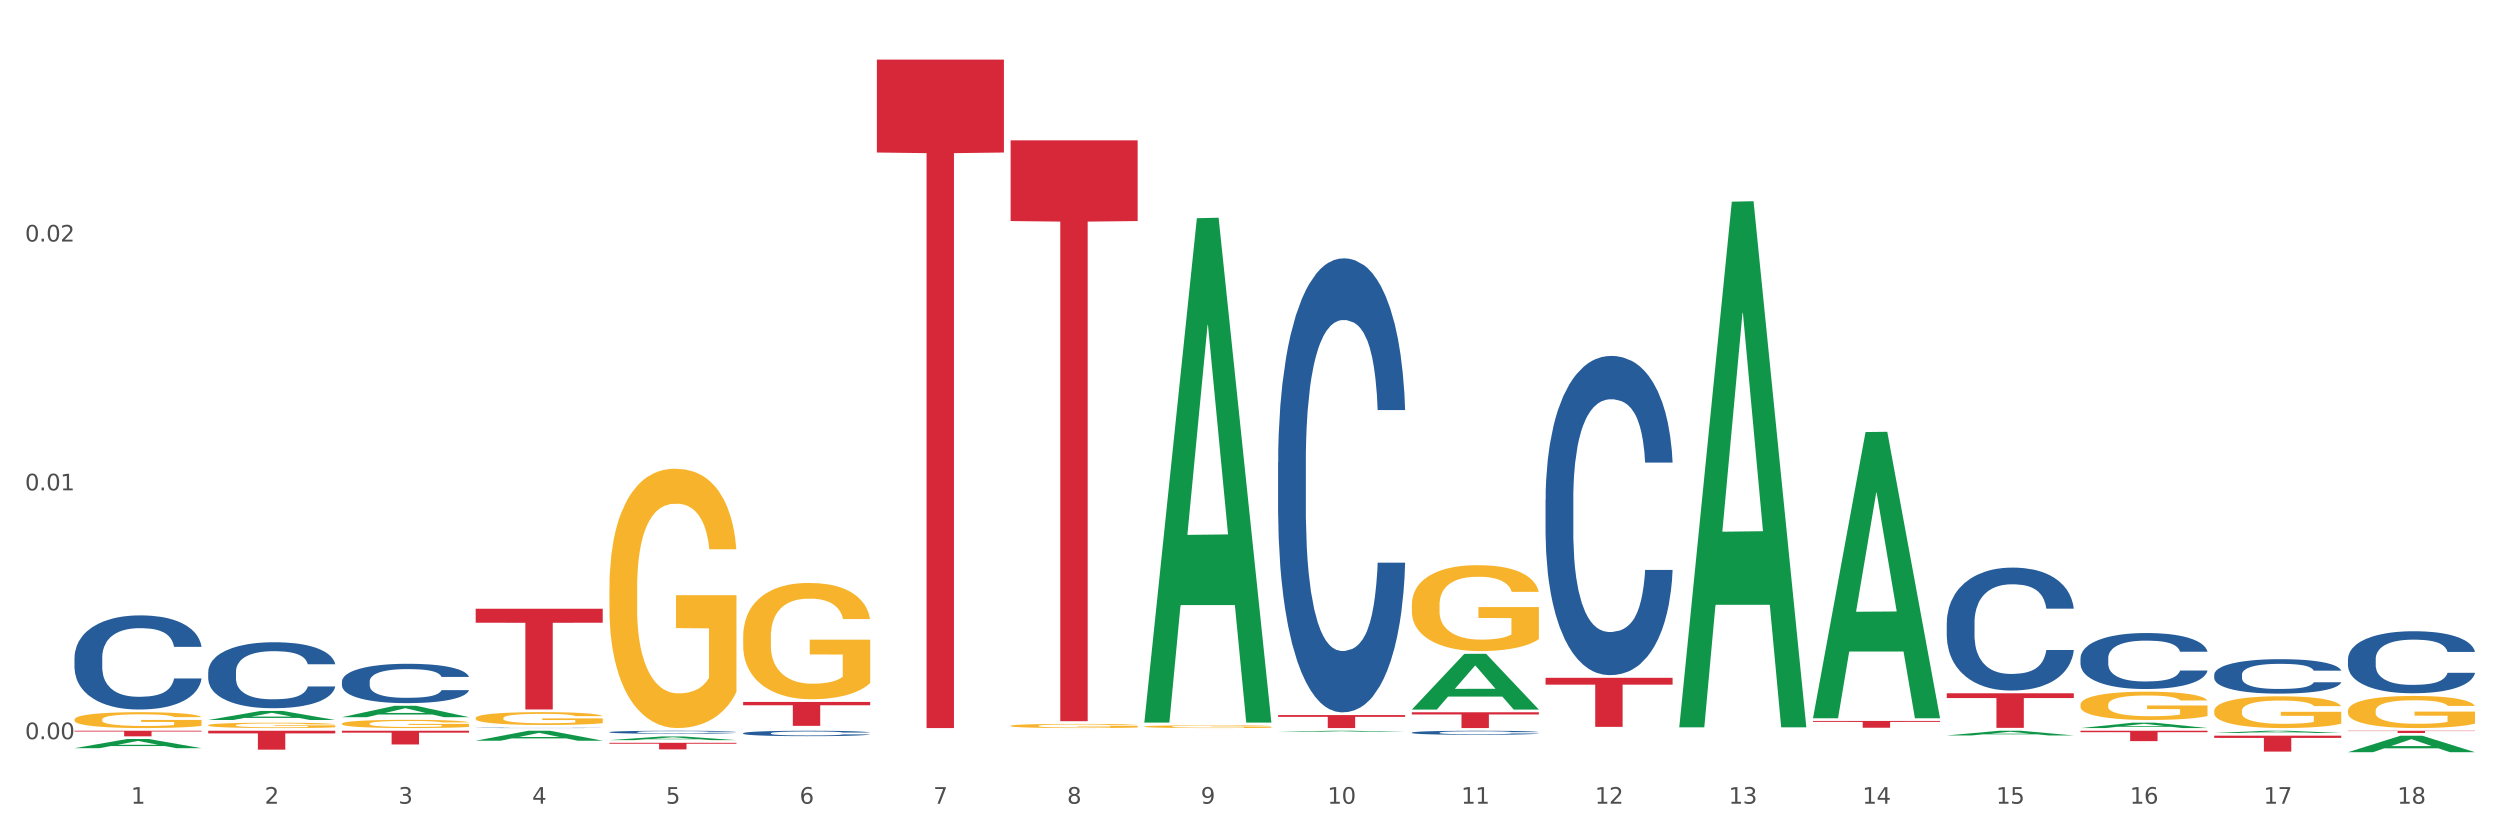 <?xml version="1.0" encoding="utf-8" standalone="no"?>
<!DOCTYPE svg PUBLIC "-//W3C//DTD SVG 1.1//EN"
  "http://www.w3.org/Graphics/SVG/1.1/DTD/svg11.dtd">
<svg xmlns:xlink="http://www.w3.org/1999/xlink" width="1080pt" height="360pt" viewBox="0 0 1080 360" xmlns="http://www.w3.org/2000/svg" version="1.1">
 <rect x="0" y="0" width="1080" height="360" fill="#333333" stroke="none"/>
 <defs>
  <style type="text/css">*{stroke-linejoin: round; stroke-linecap: butt}</style>
 </defs>
 <g id="figure_1">
  <g id="patch_1">
   <path d="M 0 360 
L 1080 360 
L 1080 0 
L 0 0 
z
" style="fill: #ffffff; stroke: #ffffff; stroke-linejoin: miter"/>
  </g>
  <g id="axes_1">
   <g id="matplotlib.axis_1">
    <g id="xtick_1">
     <g id="text_1">
      <!-- 1 -->
      <g style="fill: #4d4d4d" transform="translate(56.563 347.204) scale(0.096 -0.096)">
       <defs>
        <path id="DejaVuSans-31" d="M 794 531 
L 1825 531 
L 1825 4091 
L 703 3866 
L 703 4441 
L 1819 4666 
L 2450 4666 
L 2450 531 
L 3481 531 
L 3481 0 
L 794 0 
L 794 531 
z
" transform="scale(0.016)"/>
       </defs>
       <use xlink:href="#DejaVuSans-31"/>
      </g>
     </g>
    </g>
    <g id="xtick_2">
     <g id="text_2">
      <!-- 2 -->
      <g style="fill: #4d4d4d" transform="translate(114.336 347.204) scale(0.096 -0.096)">
       <defs>
        <path id="DejaVuSans-32" d="M 1228 531 
L 3431 531 
L 3431 0 
L 469 0 
L 469 531 
Q 828 903 1448 1529 
Q 2069 2156 2228 2338 
Q 2531 2678 2651 2914 
Q 2772 3150 2772 3378 
Q 2772 3750 2511 3984 
Q 2250 4219 1831 4219 
Q 1534 4219 1204 4116 
Q 875 4013 500 3803 
L 500 4441 
Q 881 4594 1212 4672 
Q 1544 4750 1819 4750 
Q 2544 4750 2975 4387 
Q 3406 4025 3406 3419 
Q 3406 3131 3298 2873 
Q 3191 2616 2906 2266 
Q 2828 2175 2409 1742 
Q 1991 1309 1228 531 
z
" transform="scale(0.016)"/>
       </defs>
       <use xlink:href="#DejaVuSans-32"/>
      </g>
     </g>
    </g>
    <g id="xtick_3">
     <g id="text_3">
      <!-- 3 -->
      <g style="fill: #4d4d4d" transform="translate(172.109 347.204) scale(0.096 -0.096)">
       <defs>
        <path id="DejaVuSans-33" d="M 2597 2516 
Q 3050 2419 3304 2112 
Q 3559 1806 3559 1356 
Q 3559 666 3084 287 
Q 2609 -91 1734 -91 
Q 1441 -91 1130 -33 
Q 819 25 488 141 
L 488 750 
Q 750 597 1062 519 
Q 1375 441 1716 441 
Q 2309 441 2620 675 
Q 2931 909 2931 1356 
Q 2931 1769 2642 2001 
Q 2353 2234 1838 2234 
L 1294 2234 
L 1294 2753 
L 1863 2753 
Q 2328 2753 2575 2939 
Q 2822 3125 2822 3475 
Q 2822 3834 2567 4026 
Q 2313 4219 1838 4219 
Q 1578 4219 1281 4162 
Q 984 4106 628 3988 
L 628 4550 
Q 988 4650 1302 4700 
Q 1616 4750 1894 4750 
Q 2613 4750 3031 4423 
Q 3450 4097 3450 3541 
Q 3450 3153 3228 2886 
Q 3006 2619 2597 2516 
z
" transform="scale(0.016)"/>
       </defs>
       <use xlink:href="#DejaVuSans-33"/>
      </g>
     </g>
    </g>
    <g id="xtick_4">
     <g id="text_4">
      <!-- 4 -->
      <g style="fill: #4d4d4d" transform="translate(229.882 347.204) scale(0.096 -0.096)">
       <defs>
        <path id="DejaVuSans-34" d="M 2419 4116 
L 825 1625 
L 2419 1625 
L 2419 4116 
z
M 2253 4666 
L 3047 4666 
L 3047 1625 
L 3713 1625 
L 3713 1100 
L 3047 1100 
L 3047 0 
L 2419 0 
L 2419 1100 
L 313 1100 
L 313 1709 
L 2253 4666 
z
" transform="scale(0.016)"/>
       </defs>
       <use xlink:href="#DejaVuSans-34"/>
      </g>
     </g>
    </g>
    <g id="xtick_5">
     <g id="text_5">
      <!-- 5 -->
      <g style="fill: #4d4d4d" transform="translate(287.655 347.204) scale(0.096 -0.096)">
       <defs>
        <path id="DejaVuSans-35" d="M 691 4666 
L 3169 4666 
L 3169 4134 
L 1269 4134 
L 1269 2991 
Q 1406 3038 1543 3061 
Q 1681 3084 1819 3084 
Q 2600 3084 3056 2656 
Q 3513 2228 3513 1497 
Q 3513 744 3044 326 
Q 2575 -91 1722 -91 
Q 1428 -91 1123 -41 
Q 819 9 494 109 
L 494 744 
Q 775 591 1075 516 
Q 1375 441 1709 441 
Q 2250 441 2565 725 
Q 2881 1009 2881 1497 
Q 2881 1984 2565 2268 
Q 2250 2553 1709 2553 
Q 1456 2553 1204 2497 
Q 953 2441 691 2322 
L 691 4666 
z
" transform="scale(0.016)"/>
       </defs>
       <use xlink:href="#DejaVuSans-35"/>
      </g>
     </g>
    </g>
    <g id="xtick_6">
     <g id="text_6">
      <!-- 6 -->
      <g style="fill: #4d4d4d" transform="translate(345.428 347.204) scale(0.096 -0.096)">
       <defs>
        <path id="DejaVuSans-36" d="M 2113 2584 
Q 1688 2584 1439 2293 
Q 1191 2003 1191 1497 
Q 1191 994 1439 701 
Q 1688 409 2113 409 
Q 2538 409 2786 701 
Q 3034 994 3034 1497 
Q 3034 2003 2786 2293 
Q 2538 2584 2113 2584 
z
M 3366 4563 
L 3366 3988 
Q 3128 4100 2886 4159 
Q 2644 4219 2406 4219 
Q 1781 4219 1451 3797 
Q 1122 3375 1075 2522 
Q 1259 2794 1537 2939 
Q 1816 3084 2150 3084 
Q 2853 3084 3261 2657 
Q 3669 2231 3669 1497 
Q 3669 778 3244 343 
Q 2819 -91 2113 -91 
Q 1303 -91 875 529 
Q 447 1150 447 2328 
Q 447 3434 972 4092 
Q 1497 4750 2381 4750 
Q 2619 4750 2861 4703 
Q 3103 4656 3366 4563 
z
" transform="scale(0.016)"/>
       </defs>
       <use xlink:href="#DejaVuSans-36"/>
      </g>
     </g>
    </g>
    <g id="xtick_7">
     <g id="text_7">
      <!-- 7 -->
      <g style="fill: #4d4d4d" transform="translate(403.201 347.204) scale(0.096 -0.096)">
       <defs>
        <path id="DejaVuSans-37" d="M 525 4666 
L 3525 4666 
L 3525 4397 
L 1831 0 
L 1172 0 
L 2766 4134 
L 525 4134 
L 525 4666 
z
" transform="scale(0.016)"/>
       </defs>
       <use xlink:href="#DejaVuSans-37"/>
      </g>
     </g>
    </g>
    <g id="xtick_8">
     <g id="text_8">
      <!-- 8 -->
      <g style="fill: #4d4d4d" transform="translate(460.974 347.204) scale(0.096 -0.096)">
       <defs>
        <path id="DejaVuSans-38" d="M 2034 2216 
Q 1584 2216 1326 1975 
Q 1069 1734 1069 1313 
Q 1069 891 1326 650 
Q 1584 409 2034 409 
Q 2484 409 2743 651 
Q 3003 894 3003 1313 
Q 3003 1734 2745 1975 
Q 2488 2216 2034 2216 
z
M 1403 2484 
Q 997 2584 770 2862 
Q 544 3141 544 3541 
Q 544 4100 942 4425 
Q 1341 4750 2034 4750 
Q 2731 4750 3128 4425 
Q 3525 4100 3525 3541 
Q 3525 3141 3298 2862 
Q 3072 2584 2669 2484 
Q 3125 2378 3379 2068 
Q 3634 1759 3634 1313 
Q 3634 634 3220 271 
Q 2806 -91 2034 -91 
Q 1263 -91 848 271 
Q 434 634 434 1313 
Q 434 1759 690 2068 
Q 947 2378 1403 2484 
z
M 1172 3481 
Q 1172 3119 1398 2916 
Q 1625 2713 2034 2713 
Q 2441 2713 2670 2916 
Q 2900 3119 2900 3481 
Q 2900 3844 2670 4047 
Q 2441 4250 2034 4250 
Q 1625 4250 1398 4047 
Q 1172 3844 1172 3481 
z
" transform="scale(0.016)"/>
       </defs>
       <use xlink:href="#DejaVuSans-38"/>
      </g>
     </g>
    </g>
    <g id="xtick_9">
     <g id="text_9">
      <!-- 9 -->
      <g style="fill: #4d4d4d" transform="translate(518.747 347.204) scale(0.096 -0.096)">
       <defs>
        <path id="DejaVuSans-39" d="M 703 97 
L 703 672 
Q 941 559 1184 500 
Q 1428 441 1663 441 
Q 2288 441 2617 861 
Q 2947 1281 2994 2138 
Q 2813 1869 2534 1725 
Q 2256 1581 1919 1581 
Q 1219 1581 811 2004 
Q 403 2428 403 3163 
Q 403 3881 828 4315 
Q 1253 4750 1959 4750 
Q 2769 4750 3195 4129 
Q 3622 3509 3622 2328 
Q 3622 1225 3098 567 
Q 2575 -91 1691 -91 
Q 1453 -91 1209 -44 
Q 966 3 703 97 
z
M 1959 2075 
Q 2384 2075 2632 2365 
Q 2881 2656 2881 3163 
Q 2881 3666 2632 3958 
Q 2384 4250 1959 4250 
Q 1534 4250 1286 3958 
Q 1038 3666 1038 3163 
Q 1038 2656 1286 2365 
Q 1534 2075 1959 2075 
z
" transform="scale(0.016)"/>
       </defs>
       <use xlink:href="#DejaVuSans-39"/>
      </g>
     </g>
    </g>
    <g id="xtick_10">
     <g id="text_10">
      <!-- 10 -->
      <g style="fill: #4d4d4d" transform="translate(573.466 347.204) scale(0.096 -0.096)">
       <defs>
        <path id="DejaVuSans-30" d="M 2034 4250 
Q 1547 4250 1301 3770 
Q 1056 3291 1056 2328 
Q 1056 1369 1301 889 
Q 1547 409 2034 409 
Q 2525 409 2770 889 
Q 3016 1369 3016 2328 
Q 3016 3291 2770 3770 
Q 2525 4250 2034 4250 
z
M 2034 4750 
Q 2819 4750 3233 4129 
Q 3647 3509 3647 2328 
Q 3647 1150 3233 529 
Q 2819 -91 2034 -91 
Q 1250 -91 836 529 
Q 422 1150 422 2328 
Q 422 3509 836 4129 
Q 1250 4750 2034 4750 
z
" transform="scale(0.016)"/>
       </defs>
       <use xlink:href="#DejaVuSans-31"/>
       <use xlink:href="#DejaVuSans-30" transform="translate(63.623 0)"/>
      </g>
     </g>
    </g>
    <g id="xtick_11">
     <g id="text_11">
      <!-- 11 -->
      <g style="fill: #4d4d4d" transform="translate(631.239 347.204) scale(0.096 -0.096)">
       <use xlink:href="#DejaVuSans-31"/>
       <use xlink:href="#DejaVuSans-31" transform="translate(63.623 0)"/>
      </g>
     </g>
    </g>
    <g id="xtick_12">
     <g id="text_12">
      <!-- 12 -->
      <g style="fill: #4d4d4d" transform="translate(689.012 347.204) scale(0.096 -0.096)">
       <use xlink:href="#DejaVuSans-31"/>
       <use xlink:href="#DejaVuSans-32" transform="translate(63.623 0)"/>
      </g>
     </g>
    </g>
    <g id="xtick_13">
     <g id="text_13">
      <!-- 13 -->
      <g style="fill: #4d4d4d" transform="translate(746.785 347.204) scale(0.096 -0.096)">
       <use xlink:href="#DejaVuSans-31"/>
       <use xlink:href="#DejaVuSans-33" transform="translate(63.623 0)"/>
      </g>
     </g>
    </g>
    <g id="xtick_14">
     <g id="text_14">
      <!-- 14 -->
      <g style="fill: #4d4d4d" transform="translate(804.558 347.204) scale(0.096 -0.096)">
       <use xlink:href="#DejaVuSans-31"/>
       <use xlink:href="#DejaVuSans-34" transform="translate(63.623 0)"/>
      </g>
     </g>
    </g>
    <g id="xtick_15">
     <g id="text_15">
      <!-- 15 -->
      <g style="fill: #4d4d4d" transform="translate(862.331 347.204) scale(0.096 -0.096)">
       <use xlink:href="#DejaVuSans-31"/>
       <use xlink:href="#DejaVuSans-35" transform="translate(63.623 0)"/>
      </g>
     </g>
    </g>
    <g id="xtick_16">
     <g id="text_16">
      <!-- 16 -->
      <g style="fill: #4d4d4d" transform="translate(920.104 347.204) scale(0.096 -0.096)">
       <use xlink:href="#DejaVuSans-31"/>
       <use xlink:href="#DejaVuSans-36" transform="translate(63.623 0)"/>
      </g>
     </g>
    </g>
    <g id="xtick_17">
     <g id="text_17">
      <!-- 17 -->
      <g style="fill: #4d4d4d" transform="translate(977.877 347.204) scale(0.096 -0.096)">
       <use xlink:href="#DejaVuSans-31"/>
       <use xlink:href="#DejaVuSans-37" transform="translate(63.623 0)"/>
      </g>
     </g>
    </g>
    <g id="xtick_18">
     <g id="text_18">
      <!-- 18 -->
      <g style="fill: #4d4d4d" transform="translate(1035.65 347.204) scale(0.096 -0.096)">
       <use xlink:href="#DejaVuSans-31"/>
       <use xlink:href="#DejaVuSans-38" transform="translate(63.623 0)"/>
      </g>
     </g>
    </g>
    <g id="xtick_19"/>
    <g id="xtick_20"/>
    <g id="xtick_21"/>
    <g id="xtick_22"/>
    <g id="xtick_23"/>
    <g id="xtick_24"/>
    <g id="xtick_25"/>
    <g id="xtick_26"/>
    <g id="xtick_27"/>
    <g id="xtick_28"/>
    <g id="xtick_29"/>
    <g id="xtick_30"/>
    <g id="xtick_31"/>
    <g id="xtick_32"/>
    <g id="xtick_33"/>
    <g id="xtick_34"/>
    <g id="xtick_35"/>
   </g>
   <g id="matplotlib.axis_2">
    <g id="ytick_1">
     <g id="text_19">
      <!-- 0.00 -->
      <g style="fill: #4d4d4d" transform="translate(10.8 319.333) scale(0.096 -0.096)">
       <defs>
        <path id="DejaVuSans-2e" d="M 684 794 
L 1344 794 
L 1344 0 
L 684 0 
L 684 794 
z
" transform="scale(0.016)"/>
       </defs>
       <use xlink:href="#DejaVuSans-30"/>
       <use xlink:href="#DejaVuSans-2e" transform="translate(63.623 0)"/>
       <use xlink:href="#DejaVuSans-30" transform="translate(95.41 0)"/>
       <use xlink:href="#DejaVuSans-30" transform="translate(159.033 0)"/>
      </g>
     </g>
    </g>
    <g id="ytick_2">
     <g id="text_20">
      <!-- 0.01 -->
      <g style="fill: #4d4d4d" transform="translate(10.8 211.837) scale(0.096 -0.096)">
       <use xlink:href="#DejaVuSans-30"/>
       <use xlink:href="#DejaVuSans-2e" transform="translate(63.623 0)"/>
       <use xlink:href="#DejaVuSans-30" transform="translate(95.41 0)"/>
       <use xlink:href="#DejaVuSans-31" transform="translate(159.033 0)"/>
      </g>
     </g>
    </g>
    <g id="ytick_3">
     <g id="text_21">
      <!-- 0.02 -->
      <g style="fill: #4d4d4d" transform="translate(10.8 104.34) scale(0.096 -0.096)">
       <use xlink:href="#DejaVuSans-30"/>
       <use xlink:href="#DejaVuSans-2e" transform="translate(63.623 0)"/>
       <use xlink:href="#DejaVuSans-30" transform="translate(95.41 0)"/>
       <use xlink:href="#DejaVuSans-32" transform="translate(159.033 0)"/>
      </g>
     </g>
    </g>
    <g id="ytick_4"/>
    <g id="ytick_5"/>
    <g id="ytick_6"/>
   </g>
   <g id="PolyCollection_1">
    <path d="M 32.175 323.215 
L 32.232 323.211 
L 54.864 319.256 
L 64.257 319.253 
L 87.059 323.222 
L 76.196 323.222 
L 71.273 322.298 
L 47.905 322.298 
L 47.735 322.313 
L 42.982 323.222 
L 32.175 323.222 
L 32.175 323.215 
L 50.847 321.746 
L 68.331 321.742 
L 59.674 320.099 
L 59.561 320.091 
L 59.447 320.103 
L 50.79 321.742 
L 50.847 321.746 
L 32.175 323.215 
z
" clip-path="url(#p27461cc5f3)" style="fill: #109648"/>
    <path d="M 89.948 311.043 
L 90.005 311.039 
L 112.637 307.113 
L 122.03 307.11 
L 144.832 311.05 
L 133.969 311.05 
L 129.046 310.133 
L 105.678 310.133 
L 105.508 310.147 
L 100.755 311.05 
L 89.948 311.05 
L 89.948 311.043 
L 108.62 309.585 
L 126.104 309.581 
L 117.447 307.95 
L 117.334 307.942 
L 117.22 307.953 
L 108.563 309.581 
L 108.62 309.585 
L 89.948 311.043 
z
" clip-path="url(#p27461cc5f3)" style="fill: #109648"/>
    <path d="M 147.721 309.81 
L 147.778 309.806 
L 170.41 304.916 
L 179.803 304.912 
L 202.605 309.819 
L 191.742 309.819 
L 186.819 308.677 
L 163.451 308.677 
L 163.281 308.695 
L 158.528 309.819 
L 147.721 309.819 
L 147.721 309.81 
L 166.393 307.994 
L 183.877 307.99 
L 175.22 305.958 
L 175.107 305.948 
L 174.993 305.962 
L 166.336 307.99 
L 166.393 307.994 
L 147.721 309.81 
z
" clip-path="url(#p27461cc5f3)" style="fill: #109648"/>
    <path d="M 898.77 314.522 
L 898.826 314.52 
L 921.459 312.195 
L 930.852 312.193 
L 953.654 314.526 
L 942.79 314.526 
L 937.868 313.983 
L 914.499 313.983 
L 914.33 313.992 
L 909.577 314.526 
L 898.77 314.526 
L 898.77 314.522 
L 917.442 313.659 
L 934.925 313.656 
L 926.268 312.69 
L 926.155 312.686 
L 926.042 312.693 
L 917.385 313.656 
L 917.442 313.659 
L 898.77 314.522 
z
" clip-path="url(#p27461cc5f3)" style="fill: #109648"/>
    <path d="M 725.451 313.783 
L 725.507 313.57 
L 748.14 87.127 
L 757.533 86.914 
L 780.335 314.21 
L 769.471 314.21 
L 764.549 261.281 
L 741.181 261.281 
L 741.011 262.135 
L 736.258 314.21 
L 725.451 314.21 
L 725.451 313.783 
L 744.123 229.694 
L 761.607 229.481 
L 752.95 135.361 
L 752.836 134.934 
L 752.723 135.574 
L 744.066 229.481 
L 744.123 229.694 
L 725.451 313.783 
z
" clip-path="url(#p27461cc5f3)" style="fill: #109648"/>
    <path d="M 783.224 310.058 
L 783.28 309.942 
L 805.913 186.644 
L 815.306 186.528 
L 838.108 310.291 
L 827.244 310.291 
L 822.322 281.471 
L 798.953 281.471 
L 798.784 281.936 
L 794.031 310.291 
L 783.224 310.291 
L 783.224 310.058 
L 801.896 264.272 
L 819.38 264.156 
L 810.722 212.907 
L 810.609 212.675 
L 810.496 213.023 
L 801.839 264.156 
L 801.896 264.272 
L 783.224 310.058 
z
" clip-path="url(#p27461cc5f3)" style="fill: #109648"/>
    <path d="M 840.997 317.707 
L 841.053 317.705 
L 863.686 315.688 
L 873.079 315.686 
L 895.881 317.711 
L 885.017 317.711 
L 880.095 317.239 
L 856.726 317.239 
L 856.557 317.247 
L 851.804 317.711 
L 840.997 317.711 
L 840.997 317.707 
L 859.669 316.958 
L 877.152 316.956 
L 868.495 316.117 
L 868.382 316.114 
L 868.269 316.119 
L 859.612 316.956 
L 859.669 316.958 
L 840.997 317.707 
z
" clip-path="url(#p27461cc5f3)" style="fill: #109648"/>
    <path d="M 609.905 306.502 
L 609.961 306.479 
L 632.594 282.46 
L 641.987 282.438 
L 664.789 306.547 
L 653.925 306.547 
L 649.003 300.933 
L 625.635 300.933 
L 625.465 301.023 
L 620.712 306.547 
L 609.905 306.547 
L 609.905 306.502 
L 628.577 297.582 
L 646.061 297.56 
L 637.404 287.577 
L 637.29 287.531 
L 637.177 287.599 
L 628.52 297.56 
L 628.577 297.582 
L 609.905 306.502 
z
" clip-path="url(#p27461cc5f3)" style="fill: #109648"/>
    <path d="M 1014.316 324.936 
L 1014.372 324.929 
L 1037.005 317.829 
L 1046.398 317.823 
L 1069.2 324.95 
L 1058.336 324.95 
L 1053.414 323.29 
L 1030.045 323.29 
L 1029.876 323.317 
L 1025.123 324.95 
L 1014.316 324.95 
L 1014.316 324.936 
L 1032.988 322.3 
L 1050.471 322.293 
L 1041.814 319.342 
L 1041.701 319.328 
L 1041.588 319.349 
L 1032.931 322.293 
L 1032.988 322.3 
L 1014.316 324.936 
z
" clip-path="url(#p27461cc5f3)" style="fill: #109648"/>
    <path d="M 956.543 316.655 
L 956.599 316.654 
L 979.232 315.687 
L 988.625 315.686 
L 1011.427 316.656 
L 1000.563 316.656 
L 995.641 316.43 
L 972.272 316.43 
L 972.103 316.434 
L 967.35 316.656 
L 956.543 316.656 
L 956.543 316.655 
L 975.215 316.295 
L 992.698 316.295 
L 984.041 315.893 
L 983.928 315.891 
L 983.815 315.894 
L 975.158 316.295 
L 975.215 316.295 
L 956.543 316.655 
z
" clip-path="url(#p27461cc5f3)" style="fill: #109648"/>
    <path d="M 494.359 313.88 
L 494.424 313.879 
L 494.424 313.84 
L 494.553 313.806 
L 495.201 313.723 
L 496.173 313.655 
L 496.886 313.619 
L 497.599 313.589 
L 498.441 313.56 
L 499.478 313.529 
L 501.357 313.484 
L 502.523 313.461 
L 503.949 313.437 
L 506.541 313.402 
L 508.42 313.382 
L 510.364 313.366 
L 513.539 313.346 
L 515.613 313.337 
L 517.816 313.331 
L 520.473 313.326 
L 522.481 313.325 
L 526.888 313.328 
L 530.646 313.338 
L 532.46 313.346 
L 534.793 313.359 
L 536.024 313.368 
L 538.033 313.386 
L 540.107 313.409 
L 541.532 313.428 
L 543.671 313.466 
L 545.29 313.503 
L 546.781 313.549 
L 547.558 313.581 
L 548.142 313.61 
L 548.66 313.644 
L 549.178 313.698 
L 537.515 313.698 
L 537.061 313.66 
L 536.348 313.623 
L 535.311 313.588 
L 534.404 313.566 
L 532.849 313.539 
L 531.424 313.522 
L 529.933 313.508 
L 528.119 313.497 
L 526.693 313.492 
L 524.685 313.488 
L 520.732 313.489 
L 518.075 313.497 
L 516.261 313.508 
L 515.094 313.518 
L 514.058 313.529 
L 512.891 313.545 
L 511.53 313.568 
L 510.558 313.588 
L 509.586 313.615 
L 508.809 313.641 
L 508.096 313.672 
L 507.513 313.705 
L 507.059 313.739 
L 506.671 313.78 
L 506.347 313.849 
L 506.347 314 
L 506.476 314.034 
L 506.8 314.079 
L 507.189 314.113 
L 507.837 314.153 
L 508.42 314.181 
L 509.522 314.22 
L 510.753 314.253 
L 511.725 314.274 
L 512.697 314.291 
L 514.382 314.316 
L 516.261 314.335 
L 517.881 314.347 
L 520.084 314.358 
L 521.574 314.363 
L 522.87 314.365 
L 526.045 314.365 
L 528.313 314.362 
L 530.84 314.354 
L 532.784 314.344 
L 534.404 314.332 
L 536.219 314.312 
L 537.385 314.294 
L 537.385 314.064 
L 523.129 314.063 
L 523.129 313.911 
L 549.243 313.911 
L 549.243 314.358 
L 548.142 314.381 
L 546.91 314.402 
L 545.614 314.421 
L 543.671 314.444 
L 541.338 314.466 
L 539.264 314.481 
L 537.061 314.494 
L 534.469 314.506 
L 531.1 314.517 
L 529.026 314.522 
L 526.434 314.525 
L 523.389 314.526 
L 520.732 314.524 
L 518.14 314.518 
L 515.418 314.509 
L 512.762 314.494 
L 510.753 314.48 
L 508.744 314.463 
L 506.606 314.439 
L 504.921 314.418 
L 503.625 314.398 
L 502.199 314.373 
L 500.644 314.34 
L 499.478 314.31 
L 498.441 314.279 
L 497.34 314.24 
L 496.562 314.206 
L 495.784 314.163 
L 495.331 314.131 
L 494.812 314.082 
L 494.424 314.013 
L 494.359 313.88 
z
" clip-path="url(#p27461cc5f3)" style="fill: #f7b32b"/>
    <path d="M 263.267 254.26 
L 263.332 254.158 
L 263.332 250.474 
L 263.461 247.302 
L 264.109 239.628 
L 265.081 233.284 
L 265.794 229.908 
L 266.507 227.145 
L 267.349 224.383 
L 268.386 221.518 
L 270.265 217.323 
L 271.432 215.174 
L 272.857 212.923 
L 275.449 209.649 
L 277.328 207.807 
L 279.272 206.272 
L 282.447 204.43 
L 284.521 203.612 
L 286.724 202.998 
L 289.381 202.589 
L 291.389 202.486 
L 295.796 202.793 
L 299.554 203.714 
L 301.368 204.43 
L 303.701 205.658 
L 304.932 206.477 
L 306.941 208.114 
L 309.015 210.263 
L 310.44 212.104 
L 312.579 215.583 
L 314.199 219.062 
L 315.689 223.359 
L 316.466 226.327 
L 317.05 229.089 
L 317.568 232.261 
L 318.086 237.275 
L 306.423 237.275 
L 305.969 233.694 
L 305.256 230.317 
L 304.22 227.043 
L 303.312 224.997 
L 301.757 222.439 
L 300.332 220.801 
L 298.841 219.574 
L 297.027 218.55 
L 295.601 218.039 
L 293.593 217.63 
L 289.64 217.732 
L 286.983 218.55 
L 285.169 219.574 
L 284.002 220.495 
L 282.966 221.518 
L 281.799 222.95 
L 280.439 225.099 
L 279.467 227.043 
L 278.495 229.499 
L 277.717 231.954 
L 277.004 234.819 
L 276.421 237.889 
L 275.967 241.061 
L 275.579 244.949 
L 275.255 251.395 
L 275.255 265.413 
L 275.384 268.585 
L 275.708 272.78 
L 276.097 275.952 
L 276.745 279.738 
L 277.328 282.295 
L 278.43 285.979 
L 279.661 289.049 
L 280.633 290.993 
L 281.605 292.63 
L 283.29 294.881 
L 285.169 296.723 
L 286.789 297.848 
L 288.992 298.871 
L 290.482 299.281 
L 291.778 299.485 
L 294.953 299.485 
L 297.221 299.178 
L 299.748 298.462 
L 301.692 297.541 
L 303.312 296.416 
L 305.127 294.574 
L 306.293 292.834 
L 306.293 271.45 
L 292.037 271.347 
L 292.037 257.125 
L 318.151 257.125 
L 318.151 298.871 
L 317.05 301.02 
L 315.819 302.964 
L 314.523 304.703 
L 312.579 306.852 
L 310.246 308.899 
L 308.172 310.331 
L 305.969 311.559 
L 303.377 312.684 
L 300.008 313.708 
L 297.934 314.117 
L 295.342 314.424 
L 292.297 314.526 
L 289.64 314.321 
L 287.048 313.81 
L 284.326 312.889 
L 281.67 311.559 
L 279.661 310.229 
L 277.652 308.592 
L 275.514 306.443 
L 273.829 304.396 
L 272.533 302.555 
L 271.108 300.201 
L 269.552 297.132 
L 268.386 294.369 
L 267.349 291.504 
L 266.248 287.821 
L 265.47 284.649 
L 264.692 280.658 
L 264.239 277.691 
L 263.721 273.087 
L 263.332 266.641 
L 263.267 254.26 
z
" clip-path="url(#p27461cc5f3)" style="fill: #f7b32b"/>
    <path d="M 89.948 313.28 
L 90.013 313.278 
L 90.013 313.202 
L 90.142 313.136 
L 90.79 312.978 
L 91.762 312.847 
L 92.475 312.777 
L 93.188 312.72 
L 94.03 312.663 
L 95.067 312.603 
L 96.946 312.517 
L 98.113 312.472 
L 99.538 312.426 
L 102.13 312.358 
L 104.009 312.32 
L 105.953 312.288 
L 109.128 312.25 
L 111.202 312.233 
L 113.405 312.221 
L 116.062 312.212 
L 118.071 312.21 
L 122.477 312.216 
L 126.235 312.235 
L 128.049 312.25 
L 130.382 312.276 
L 131.613 312.292 
L 133.622 312.326 
L 135.696 312.371 
L 137.121 312.409 
L 139.26 312.481 
L 140.88 312.553 
L 142.37 312.641 
L 143.148 312.703 
L 143.731 312.76 
L 144.249 312.825 
L 144.768 312.929 
L 133.104 312.929 
L 132.65 312.855 
L 131.937 312.785 
L 130.901 312.718 
L 129.993 312.675 
L 128.438 312.622 
L 127.013 312.589 
L 125.522 312.563 
L 123.708 312.542 
L 122.282 312.531 
L 120.274 312.523 
L 116.321 312.525 
L 113.664 312.542 
L 111.85 312.563 
L 110.684 312.582 
L 109.647 312.603 
L 108.48 312.633 
L 107.12 312.677 
L 106.148 312.718 
L 105.176 312.768 
L 104.398 312.819 
L 103.685 312.878 
L 103.102 312.942 
L 102.648 313.007 
L 102.26 313.088 
L 101.936 313.221 
L 101.936 313.511 
L 102.065 313.576 
L 102.389 313.663 
L 102.778 313.729 
L 103.426 313.807 
L 104.009 313.86 
L 105.111 313.936 
L 106.342 313.999 
L 107.314 314.04 
L 108.286 314.073 
L 109.971 314.12 
L 111.85 314.158 
L 113.47 314.181 
L 115.673 314.202 
L 117.163 314.211 
L 118.459 314.215 
L 121.634 314.215 
L 123.902 314.209 
L 126.43 314.194 
L 128.373 314.175 
L 129.993 314.152 
L 131.808 314.114 
L 132.974 314.078 
L 132.974 313.636 
L 118.719 313.633 
L 118.719 313.339 
L 144.832 313.339 
L 144.832 314.202 
L 143.731 314.247 
L 142.5 314.287 
L 141.204 314.323 
L 139.26 314.367 
L 136.927 314.41 
L 134.853 314.439 
L 132.65 314.465 
L 130.058 314.488 
L 126.689 314.509 
L 124.615 314.518 
L 122.023 314.524 
L 118.978 314.526 
L 116.321 314.522 
L 113.729 314.511 
L 111.007 314.492 
L 108.351 314.465 
L 106.342 314.437 
L 104.333 314.403 
L 102.195 314.359 
L 100.51 314.317 
L 99.214 314.279 
L 97.789 314.23 
L 96.233 314.167 
L 95.067 314.109 
L 94.03 314.05 
L 92.929 313.974 
L 92.151 313.908 
L 91.374 313.826 
L 90.92 313.765 
L 90.402 313.669 
L 90.013 313.536 
L 89.948 313.28 
z
" clip-path="url(#p27461cc5f3)" style="fill: #f7b32b"/>
    <path d="M 147.721 312.618 
L 147.786 312.615 
L 147.786 312.498 
L 147.915 312.398 
L 148.563 312.155 
L 149.535 311.954 
L 150.248 311.847 
L 150.961 311.76 
L 151.803 311.672 
L 152.84 311.582 
L 154.719 311.449 
L 155.886 311.381 
L 157.311 311.309 
L 159.903 311.206 
L 161.782 311.148 
L 163.726 311.099 
L 166.901 311.041 
L 168.975 311.015 
L 171.178 310.995 
L 173.835 310.982 
L 175.844 310.979 
L 180.25 310.989 
L 184.008 311.018 
L 185.822 311.041 
L 188.155 311.079 
L 189.386 311.105 
L 191.395 311.157 
L 193.469 311.225 
L 194.894 311.284 
L 197.033 311.394 
L 198.653 311.504 
L 200.143 311.64 
L 200.921 311.734 
L 201.504 311.821 
L 202.022 311.922 
L 202.54 312.08 
L 190.877 312.08 
L 190.423 311.967 
L 189.71 311.86 
L 188.674 311.757 
L 187.766 311.692 
L 186.211 311.611 
L 184.786 311.559 
L 183.295 311.52 
L 181.481 311.488 
L 180.055 311.471 
L 178.047 311.458 
L 174.094 311.462 
L 171.437 311.488 
L 169.623 311.52 
L 168.456 311.549 
L 167.42 311.582 
L 166.253 311.627 
L 164.893 311.695 
L 163.921 311.757 
L 162.949 311.834 
L 162.171 311.912 
L 161.458 312.003 
L 160.875 312.1 
L 160.421 312.2 
L 160.033 312.323 
L 159.709 312.527 
L 159.709 312.971 
L 159.838 313.072 
L 160.162 313.204 
L 160.551 313.305 
L 161.199 313.425 
L 161.782 313.506 
L 162.884 313.622 
L 164.115 313.72 
L 165.087 313.781 
L 166.059 313.833 
L 167.744 313.904 
L 169.623 313.962 
L 171.243 313.998 
L 173.446 314.031 
L 174.936 314.043 
L 176.232 314.05 
L 179.407 314.05 
L 181.675 314.04 
L 184.203 314.018 
L 186.146 313.988 
L 187.766 313.953 
L 189.581 313.894 
L 190.747 313.839 
L 190.747 313.162 
L 176.491 313.159 
L 176.491 312.709 
L 202.605 312.709 
L 202.605 314.031 
L 201.504 314.099 
L 200.273 314.16 
L 198.977 314.215 
L 197.033 314.283 
L 194.7 314.348 
L 192.626 314.393 
L 190.423 314.432 
L 187.831 314.468 
L 184.462 314.5 
L 182.388 314.513 
L 179.796 314.523 
L 176.751 314.526 
L 174.094 314.52 
L 171.502 314.503 
L 168.78 314.474 
L 166.124 314.432 
L 164.115 314.39 
L 162.106 314.338 
L 159.968 314.27 
L 158.283 314.205 
L 156.987 314.147 
L 155.562 314.073 
L 154.006 313.975 
L 152.84 313.888 
L 151.803 313.797 
L 150.702 313.681 
L 149.924 313.58 
L 149.147 313.454 
L 148.693 313.36 
L 148.175 313.214 
L 147.786 313.01 
L 147.721 312.618 
z
" clip-path="url(#p27461cc5f3)" style="fill: #f7b32b"/>
    <path d="M 205.494 310.208 
L 205.559 310.203 
L 205.559 310.021 
L 205.688 309.864 
L 206.336 309.484 
L 207.308 309.17 
L 208.021 309.003 
L 208.734 308.867 
L 209.576 308.73 
L 210.613 308.588 
L 212.492 308.381 
L 213.659 308.274 
L 215.084 308.163 
L 217.676 308.001 
L 219.555 307.91 
L 221.499 307.834 
L 224.674 307.743 
L 226.748 307.702 
L 228.951 307.672 
L 231.608 307.652 
L 233.616 307.647 
L 238.023 307.662 
L 241.781 307.708 
L 243.595 307.743 
L 245.928 307.804 
L 247.159 307.844 
L 249.168 307.925 
L 251.242 308.031 
L 252.667 308.123 
L 254.806 308.295 
L 256.426 308.467 
L 257.916 308.679 
L 258.694 308.826 
L 259.277 308.963 
L 259.795 309.12 
L 260.313 309.368 
L 248.65 309.368 
L 248.196 309.191 
L 247.483 309.024 
L 246.447 308.862 
L 245.539 308.76 
L 243.984 308.634 
L 242.559 308.553 
L 241.068 308.492 
L 239.254 308.441 
L 237.828 308.416 
L 235.82 308.396 
L 231.867 308.401 
L 229.21 308.441 
L 227.396 308.492 
L 226.229 308.538 
L 225.193 308.588 
L 224.026 308.659 
L 222.666 308.765 
L 221.694 308.862 
L 220.722 308.983 
L 219.944 309.105 
L 219.231 309.246 
L 218.648 309.398 
L 218.194 309.555 
L 217.806 309.747 
L 217.482 310.066 
L 217.482 310.76 
L 217.611 310.917 
L 217.935 311.124 
L 218.324 311.281 
L 218.972 311.468 
L 219.555 311.595 
L 220.657 311.777 
L 221.888 311.929 
L 222.86 312.025 
L 223.832 312.106 
L 225.517 312.217 
L 227.396 312.308 
L 229.016 312.364 
L 231.219 312.415 
L 232.709 312.435 
L 234.005 312.445 
L 237.18 312.445 
L 239.448 312.43 
L 241.975 312.394 
L 243.919 312.349 
L 245.539 312.293 
L 247.354 312.202 
L 248.52 312.116 
L 248.52 311.058 
L 234.264 311.053 
L 234.264 310.35 
L 260.378 310.35 
L 260.378 312.415 
L 259.277 312.521 
L 258.046 312.617 
L 256.75 312.703 
L 254.806 312.81 
L 252.473 312.911 
L 250.399 312.982 
L 248.196 313.042 
L 245.604 313.098 
L 242.235 313.149 
L 240.161 313.169 
L 237.569 313.184 
L 234.524 313.189 
L 231.867 313.179 
L 229.275 313.154 
L 226.553 313.108 
L 223.897 313.042 
L 221.888 312.977 
L 219.879 312.896 
L 217.741 312.789 
L 216.056 312.688 
L 214.76 312.597 
L 213.335 312.481 
L 211.779 312.329 
L 210.613 312.192 
L 209.576 312.05 
L 208.475 311.868 
L 207.697 311.711 
L 206.92 311.514 
L 206.466 311.367 
L 205.948 311.139 
L 205.559 310.82 
L 205.494 310.208 
z
" clip-path="url(#p27461cc5f3)" style="fill: #f7b32b"/>
    <path d="M 32.175 310.838 
L 32.24 310.831 
L 32.24 310.606 
L 32.369 310.412 
L 33.017 309.942 
L 33.989 309.554 
L 34.702 309.347 
L 35.415 309.178 
L 36.257 309.009 
L 37.294 308.834 
L 39.173 308.577 
L 40.34 308.445 
L 41.765 308.307 
L 44.357 308.107 
L 46.236 307.994 
L 48.18 307.9 
L 51.355 307.788 
L 53.429 307.738 
L 55.632 307.7 
L 58.289 307.675 
L 60.298 307.669 
L 64.704 307.687 
L 68.462 307.744 
L 70.277 307.788 
L 72.609 307.863 
L 73.84 307.913 
L 75.849 308.013 
L 77.923 308.145 
L 79.348 308.257 
L 81.487 308.47 
L 83.107 308.683 
L 84.597 308.946 
L 85.375 309.128 
L 85.958 309.297 
L 86.476 309.491 
L 86.995 309.798 
L 75.331 309.798 
L 74.877 309.579 
L 74.164 309.372 
L 73.128 309.172 
L 72.22 309.046 
L 70.665 308.89 
L 69.24 308.79 
L 67.749 308.715 
L 65.935 308.652 
L 64.509 308.621 
L 62.501 308.596 
L 58.548 308.602 
L 55.891 308.652 
L 54.077 308.715 
L 52.911 308.771 
L 51.874 308.834 
L 50.707 308.921 
L 49.347 309.053 
L 48.375 309.172 
L 47.403 309.322 
L 46.625 309.472 
L 45.912 309.648 
L 45.329 309.836 
L 44.876 310.03 
L 44.487 310.268 
L 44.163 310.662 
L 44.163 311.52 
L 44.292 311.714 
L 44.616 311.971 
L 45.005 312.165 
L 45.653 312.397 
L 46.236 312.553 
L 47.338 312.779 
L 48.569 312.967 
L 49.541 313.086 
L 50.513 313.186 
L 52.198 313.324 
L 54.077 313.436 
L 55.697 313.505 
L 57.9 313.568 
L 59.39 313.593 
L 60.686 313.606 
L 63.861 313.606 
L 66.129 313.587 
L 68.657 313.543 
L 70.601 313.487 
L 72.22 313.418 
L 74.035 313.305 
L 75.201 313.198 
L 75.201 311.89 
L 60.946 311.883 
L 60.946 311.013 
L 87.059 311.013 
L 87.059 313.568 
L 85.958 313.699 
L 84.727 313.818 
L 83.431 313.925 
L 81.487 314.056 
L 79.154 314.182 
L 77.08 314.269 
L 74.877 314.345 
L 72.285 314.413 
L 68.916 314.476 
L 66.842 314.501 
L 64.25 314.52 
L 61.205 314.526 
L 58.548 314.514 
L 55.956 314.482 
L 53.235 314.426 
L 50.578 314.345 
L 48.569 314.263 
L 46.56 314.163 
L 44.422 314.031 
L 42.737 313.906 
L 41.441 313.793 
L 40.016 313.649 
L 38.46 313.461 
L 37.294 313.292 
L 36.257 313.117 
L 35.156 312.892 
L 34.378 312.697 
L 33.601 312.453 
L 33.147 312.272 
L 32.629 311.99 
L 32.24 311.595 
L 32.175 310.838 
z
" clip-path="url(#p27461cc5f3)" style="fill: #f7b32b"/>
    <path d="M 321.04 275.054 
L 321.105 275.008 
L 321.105 273.356 
L 321.234 271.934 
L 321.882 268.492 
L 322.854 265.647 
L 323.567 264.133 
L 324.28 262.894 
L 325.122 261.655 
L 326.159 260.371 
L 328.038 258.489 
L 329.205 257.526 
L 330.63 256.516 
L 333.222 255.048 
L 335.101 254.222 
L 337.045 253.534 
L 340.22 252.708 
L 342.294 252.341 
L 344.497 252.066 
L 347.154 251.882 
L 349.162 251.836 
L 353.569 251.974 
L 357.327 252.387 
L 359.141 252.708 
L 361.474 253.259 
L 362.705 253.626 
L 364.714 254.36 
L 366.788 255.323 
L 368.213 256.149 
L 370.352 257.709 
L 371.972 259.269 
L 373.462 261.197 
L 374.239 262.527 
L 374.823 263.766 
L 375.341 265.189 
L 375.859 267.437 
L 364.196 267.437 
L 363.742 265.831 
L 363.029 264.317 
L 361.993 262.848 
L 361.085 261.931 
L 359.53 260.784 
L 358.105 260.05 
L 356.614 259.499 
L 354.8 259.04 
L 353.374 258.811 
L 351.366 258.627 
L 347.413 258.673 
L 344.756 259.04 
L 342.942 259.499 
L 341.775 259.912 
L 340.739 260.371 
L 339.572 261.013 
L 338.212 261.977 
L 337.24 262.848 
L 336.268 263.95 
L 335.49 265.051 
L 334.777 266.336 
L 334.194 267.712 
L 333.74 269.135 
L 333.352 270.878 
L 333.028 273.769 
L 333.028 280.055 
L 333.157 281.478 
L 333.481 283.359 
L 333.87 284.781 
L 334.518 286.479 
L 335.101 287.626 
L 336.203 289.278 
L 337.434 290.655 
L 338.406 291.527 
L 339.378 292.261 
L 341.063 293.27 
L 342.942 294.096 
L 344.562 294.601 
L 346.765 295.06 
L 348.255 295.243 
L 349.551 295.335 
L 352.726 295.335 
L 354.994 295.197 
L 357.521 294.876 
L 359.465 294.463 
L 361.085 293.958 
L 362.9 293.132 
L 364.066 292.352 
L 364.066 282.763 
L 349.81 282.717 
L 349.81 276.339 
L 375.924 276.339 
L 375.924 295.06 
L 374.823 296.023 
L 373.591 296.895 
L 372.296 297.675 
L 370.352 298.639 
L 368.019 299.556 
L 365.945 300.199 
L 363.742 300.749 
L 361.15 301.254 
L 357.781 301.713 
L 355.707 301.897 
L 353.115 302.034 
L 350.07 302.08 
L 347.413 301.988 
L 344.821 301.759 
L 342.099 301.346 
L 339.443 300.749 
L 337.434 300.153 
L 335.425 299.419 
L 333.287 298.455 
L 331.602 297.537 
L 330.306 296.712 
L 328.881 295.656 
L 327.325 294.28 
L 326.159 293.041 
L 325.122 291.756 
L 324.021 290.104 
L 323.243 288.682 
L 322.465 286.892 
L 322.012 285.561 
L 321.493 283.497 
L 321.105 280.606 
L 321.04 275.054 
z
" clip-path="url(#p27461cc5f3)" style="fill: #f7b32b"/>
    <path d="M 436.586 313.556 
L 436.651 313.555 
L 436.651 313.495 
L 436.78 313.444 
L 437.428 313.321 
L 438.4 313.219 
L 439.113 313.164 
L 439.826 313.12 
L 440.668 313.075 
L 441.705 313.029 
L 443.584 312.962 
L 444.75 312.927 
L 446.176 312.891 
L 448.768 312.838 
L 450.647 312.809 
L 452.591 312.784 
L 455.766 312.754 
L 457.84 312.741 
L 460.043 312.731 
L 462.7 312.725 
L 464.708 312.723 
L 469.115 312.728 
L 472.873 312.743 
L 474.687 312.754 
L 477.02 312.774 
L 478.251 312.787 
L 480.26 312.814 
L 482.334 312.848 
L 483.759 312.878 
L 485.898 312.934 
L 487.517 312.99 
L 489.008 313.059 
L 489.785 313.107 
L 490.369 313.151 
L 490.887 313.202 
L 491.405 313.283 
L 479.742 313.283 
L 479.288 313.225 
L 478.575 313.171 
L 477.539 313.118 
L 476.631 313.085 
L 475.076 313.044 
L 473.651 313.018 
L 472.16 312.998 
L 470.346 312.982 
L 468.92 312.973 
L 466.912 312.967 
L 462.959 312.968 
L 460.302 312.982 
L 458.488 312.998 
L 457.321 313.013 
L 456.285 313.029 
L 455.118 313.052 
L 453.757 313.087 
L 452.785 313.118 
L 451.814 313.158 
L 451.036 313.197 
L 450.323 313.243 
L 449.74 313.293 
L 449.286 313.344 
L 448.898 313.406 
L 448.574 313.51 
L 448.574 313.736 
L 448.703 313.787 
L 449.027 313.854 
L 449.416 313.905 
L 450.064 313.966 
L 450.647 314.007 
L 451.749 314.067 
L 452.98 314.116 
L 453.952 314.147 
L 454.924 314.174 
L 456.609 314.21 
L 458.488 314.24 
L 460.108 314.258 
L 462.311 314.274 
L 463.801 314.281 
L 465.097 314.284 
L 468.272 314.284 
L 470.54 314.279 
L 473.067 314.268 
L 475.011 314.253 
L 476.631 314.235 
L 478.446 314.205 
L 479.612 314.177 
L 479.612 313.833 
L 465.356 313.831 
L 465.356 313.602 
L 491.47 313.602 
L 491.47 314.274 
L 490.369 314.309 
L 489.137 314.34 
L 487.841 314.368 
L 485.898 314.403 
L 483.565 314.436 
L 481.491 314.459 
L 479.288 314.478 
L 476.696 314.496 
L 473.327 314.513 
L 471.253 314.52 
L 468.661 314.524 
L 465.616 314.526 
L 462.959 314.523 
L 460.367 314.515 
L 457.645 314.5 
L 454.989 314.478 
L 452.98 314.457 
L 450.971 314.431 
L 448.833 314.396 
L 447.148 314.363 
L 445.852 314.333 
L 444.426 314.296 
L 442.871 314.246 
L 441.705 314.202 
L 440.668 314.156 
L 439.567 314.096 
L 438.789 314.045 
L 438.011 313.981 
L 437.558 313.933 
L 437.039 313.859 
L 436.651 313.756 
L 436.586 313.556 
z
" clip-path="url(#p27461cc5f3)" style="fill: #f7b32b"/>
    <path d="M 840.997 299.48 
L 895.881 299.48 
L 895.881 301.56 
L 874.291 301.574 
L 874.291 314.448 
L 862.456 314.448 
L 862.456 301.574 
L 840.997 301.56 
L 840.997 299.494 
L 840.997 299.48 
z
" clip-path="url(#p27461cc5f3)" style="fill: #d62839"/>
    <path d="M 898.77 315.686 
L 953.654 315.686 
L 953.654 316.307 
L 932.064 316.311 
L 932.064 320.157 
L 920.229 320.157 
L 920.229 316.311 
L 898.77 316.307 
L 898.77 315.69 
L 898.77 315.686 
z
" clip-path="url(#p27461cc5f3)" style="fill: #d62839"/>
    <path d="M 956.543 317.816 
L 1011.427 317.816 
L 1011.427 318.772 
L 989.837 318.779 
L 989.837 324.695 
L 978.002 324.695 
L 978.002 318.779 
L 956.543 318.772 
L 956.543 317.823 
L 956.543 317.816 
z
" clip-path="url(#p27461cc5f3)" style="fill: #d62839"/>
    <path d="M 1014.316 315.686 
L 1069.2 315.686 
L 1069.2 315.822 
L 1047.61 315.823 
L 1047.61 316.663 
L 1035.775 316.663 
L 1035.775 315.823 
L 1014.316 315.822 
L 1014.316 315.687 
L 1014.316 315.686 
z
" clip-path="url(#p27461cc5f3)" style="fill: #d62839"/>
    <path d="M 32.175 315.686 
L 87.059 315.686 
L 87.059 316.02 
L 65.47 316.023 
L 65.47 318.093 
L 53.635 318.093 
L 53.635 316.023 
L 32.175 316.02 
L 32.175 315.688 
L 32.175 315.686 
z
" clip-path="url(#p27461cc5f3)" style="fill: #d62839"/>
    <path d="M 89.948 315.686 
L 144.832 315.686 
L 144.832 316.821 
L 123.243 316.828 
L 123.243 323.852 
L 111.407 323.852 
L 111.407 316.828 
L 89.948 316.821 
L 89.948 315.693 
L 89.948 315.686 
z
" clip-path="url(#p27461cc5f3)" style="fill: #d62839"/>
    <path d="M 147.721 315.686 
L 202.605 315.686 
L 202.605 316.509 
L 181.016 316.514 
L 181.016 321.606 
L 169.18 321.606 
L 169.18 316.514 
L 147.721 316.509 
L 147.721 315.691 
L 147.721 315.686 
z
" clip-path="url(#p27461cc5f3)" style="fill: #d62839"/>
    <path d="M 205.494 262.963 
L 260.378 262.963 
L 260.378 269.011 
L 238.789 269.052 
L 238.789 306.487 
L 226.953 306.487 
L 226.953 269.052 
L 205.494 269.011 
L 205.494 263.004 
L 205.494 262.963 
z
" clip-path="url(#p27461cc5f3)" style="fill: #d62839"/>
    <path d="M 378.813 25.759 
L 433.697 25.759 
L 433.697 65.889 
L 412.108 66.16 
L 412.108 314.526 
L 400.272 314.526 
L 400.272 66.16 
L 378.813 65.889 
L 378.813 26.031 
L 378.813 25.759 
z
" clip-path="url(#p27461cc5f3)" style="fill: #d62839"/>
    <path d="M 436.586 60.626 
L 491.47 60.626 
L 491.47 95.498 
L 469.881 95.734 
L 469.881 311.563 
L 458.045 311.563 
L 458.045 95.734 
L 436.586 95.498 
L 436.586 60.862 
L 436.586 60.626 
z
" clip-path="url(#p27461cc5f3)" style="fill: #d62839"/>
    <path d="M 263.267 320.901 
L 318.151 320.901 
L 318.151 321.295 
L 296.562 321.298 
L 296.562 323.739 
L 284.726 323.739 
L 284.726 321.298 
L 263.267 321.295 
L 263.267 320.903 
L 263.267 320.901 
z
" clip-path="url(#p27461cc5f3)" style="fill: #d62839"/>
    <path d="M 321.04 303.24 
L 375.924 303.24 
L 375.924 304.677 
L 354.335 304.686 
L 354.335 313.581 
L 342.499 313.581 
L 342.499 304.686 
L 321.04 304.677 
L 321.04 303.249 
L 321.04 303.24 
z
" clip-path="url(#p27461cc5f3)" style="fill: #d62839"/>
    <path d="M 609.905 307.707 
L 664.789 307.707 
L 664.789 308.654 
L 643.2 308.661 
L 643.2 314.526 
L 631.364 314.526 
L 631.364 308.661 
L 609.905 308.654 
L 609.905 307.713 
L 609.905 307.707 
z
" clip-path="url(#p27461cc5f3)" style="fill: #d62839"/>
    <path d="M 552.132 308.907 
L 607.016 308.907 
L 607.016 309.688 
L 585.427 309.693 
L 585.427 314.526 
L 573.591 314.526 
L 573.591 309.693 
L 552.132 309.688 
L 552.132 308.912 
L 552.132 308.907 
z
" clip-path="url(#p27461cc5f3)" style="fill: #d62839"/>
    <path d="M 667.678 292.824 
L 722.562 292.824 
L 722.562 295.768 
L 700.973 295.788 
L 700.973 314.006 
L 689.137 314.006 
L 689.137 295.788 
L 667.678 295.768 
L 667.678 292.844 
L 667.678 292.824 
z
" clip-path="url(#p27461cc5f3)" style="fill: #d62839"/>
    <path d="M 783.224 311.45 
L 838.108 311.45 
L 838.108 311.859 
L 816.519 311.861 
L 816.519 314.387 
L 804.683 314.387 
L 804.683 311.861 
L 783.224 311.859 
L 783.224 311.453 
L 783.224 311.45 
z
" clip-path="url(#p27461cc5f3)" style="fill: #d62839"/>
    <path d="M 667.678 215.719 
L 667.743 215.593 
L 667.743 212.066 
L 667.937 207.28 
L 668.651 198.464 
L 669.559 191.789 
L 671.116 183.98 
L 671.96 180.706 
L 673.062 177.053 
L 675.333 171.134 
L 677.928 166.096 
L 679.745 163.325 
L 681.107 161.562 
L 684.156 158.413 
L 685.908 157.028 
L 687.724 155.894 
L 689.281 155.138 
L 691.876 154.257 
L 693.952 153.879 
L 696.353 153.753 
L 698.364 153.879 
L 701.024 154.383 
L 704.916 155.894 
L 706.408 156.776 
L 708.419 158.287 
L 710.495 160.302 
L 712.182 162.317 
L 714.128 165.214 
L 716.139 168.993 
L 718.086 173.779 
L 719.448 178.187 
L 720.551 182.847 
L 721.524 188.514 
L 722.238 194.686 
L 722.562 199.85 
L 710.69 199.85 
L 710.366 195.189 
L 709.717 190.152 
L 709.068 186.751 
L 708.354 183.98 
L 707.252 180.832 
L 706.278 178.816 
L 704.657 176.423 
L 703.164 174.912 
L 701.932 174.03 
L 700.44 173.275 
L 697.261 172.519 
L 694.99 172.519 
L 693.563 172.771 
L 691.811 173.401 
L 690.319 174.282 
L 688.568 175.794 
L 687.205 177.431 
L 685.843 179.572 
L 685.064 181.083 
L 683.897 183.854 
L 683.118 186.121 
L 682.08 190.026 
L 681.496 192.796 
L 680.458 199.975 
L 680.004 205.265 
L 679.809 208.918 
L 679.68 212.948 
L 679.68 232.596 
L 680.069 241.412 
L 680.393 245.19 
L 680.912 249.473 
L 681.885 255.014 
L 683.313 260.43 
L 684.805 264.334 
L 686.037 266.727 
L 687.205 268.49 
L 688.373 269.876 
L 689.8 271.135 
L 690.968 271.891 
L 692.72 272.647 
L 694.796 273.025 
L 696.417 273.025 
L 699.726 272.395 
L 701.218 271.765 
L 702.645 270.883 
L 704.202 269.498 
L 705.435 267.987 
L 706.149 266.853 
L 707.316 264.46 
L 708.225 261.941 
L 709.003 259.044 
L 709.522 256.526 
L 710.106 252.747 
L 710.56 248.465 
L 710.69 246.198 
L 722.562 246.198 
L 722.303 250.732 
L 721.848 255.14 
L 720.94 261.06 
L 720.227 264.46 
L 719.124 268.616 
L 717.956 272.143 
L 716.334 276.047 
L 714.842 278.944 
L 713.285 281.463 
L 711.598 283.73 
L 708.549 286.879 
L 707.446 287.76 
L 705.111 289.272 
L 703.294 290.153 
L 700.634 291.035 
L 697.91 291.539 
L 695.055 291.665 
L 692.525 291.413 
L 689.735 290.657 
L 687.984 289.901 
L 686.037 288.768 
L 683.767 287.005 
L 681.626 284.864 
L 679.615 282.345 
L 677.733 279.448 
L 675.982 276.173 
L 673.711 270.758 
L 672.024 265.468 
L 670.792 260.556 
L 669.948 256.4 
L 669.105 251.11 
L 668.651 247.457 
L 667.937 238.641 
L 667.678 230.455 
L 667.678 215.719 
z
" clip-path="url(#p27461cc5f3)" style="fill: #255c99"/>
    <path d="M 840.997 269.067 
L 841.062 269.019 
L 841.062 267.66 
L 841.256 265.817 
L 841.97 262.421 
L 842.878 259.85 
L 844.435 256.842 
L 845.278 255.581 
L 846.381 254.174 
L 848.652 251.894 
L 851.247 249.953 
L 853.063 248.886 
L 854.426 248.207 
L 857.475 246.994 
L 859.227 246.46 
L 861.043 246.024 
L 862.6 245.732 
L 865.195 245.393 
L 867.271 245.247 
L 869.672 245.199 
L 871.683 245.247 
L 874.343 245.441 
L 878.235 246.024 
L 879.727 246.363 
L 881.738 246.945 
L 883.814 247.721 
L 885.501 248.498 
L 887.447 249.613 
L 889.458 251.069 
L 891.405 252.912 
L 892.767 254.61 
L 893.87 256.405 
L 894.843 258.588 
L 895.557 260.965 
L 895.881 262.955 
L 884.009 262.955 
L 883.685 261.16 
L 883.036 259.219 
L 882.387 257.909 
L 881.673 256.842 
L 880.571 255.629 
L 879.597 254.853 
L 877.976 253.931 
L 876.483 253.349 
L 875.251 253.009 
L 873.759 252.718 
L 870.58 252.427 
L 868.309 252.427 
L 866.882 252.524 
L 865.13 252.767 
L 863.638 253.106 
L 861.887 253.689 
L 860.524 254.319 
L 859.162 255.144 
L 858.383 255.726 
L 857.216 256.793 
L 856.437 257.667 
L 855.399 259.171 
L 854.815 260.238 
L 853.777 263.003 
L 853.323 265.041 
L 853.128 266.447 
L 852.999 268 
L 852.999 275.568 
L 853.388 278.964 
L 853.712 280.419 
L 854.231 282.069 
L 855.204 284.203 
L 856.632 286.289 
L 858.124 287.793 
L 859.356 288.715 
L 860.524 289.394 
L 861.692 289.928 
L 863.119 290.413 
L 864.287 290.704 
L 866.039 290.995 
L 868.115 291.141 
L 869.736 291.141 
L 873.045 290.898 
L 874.537 290.655 
L 875.964 290.316 
L 877.521 289.782 
L 878.754 289.2 
L 879.468 288.763 
L 880.635 287.842 
L 881.544 286.871 
L 882.322 285.756 
L 882.841 284.785 
L 883.425 283.33 
L 883.879 281.681 
L 884.009 280.807 
L 895.881 280.807 
L 895.622 282.554 
L 895.167 284.252 
L 894.259 286.532 
L 893.546 287.842 
L 892.443 289.443 
L 891.275 290.801 
L 889.653 292.305 
L 888.161 293.421 
L 886.604 294.391 
L 884.917 295.264 
L 881.868 296.477 
L 880.765 296.817 
L 878.43 297.399 
L 876.613 297.738 
L 873.953 298.078 
L 871.229 298.272 
L 868.374 298.32 
L 865.844 298.223 
L 863.054 297.932 
L 861.303 297.641 
L 859.356 297.205 
L 857.086 296.525 
L 854.945 295.701 
L 852.934 294.73 
L 851.052 293.615 
L 849.301 292.353 
L 847.03 290.267 
L 845.343 288.23 
L 844.111 286.338 
L 843.267 284.737 
L 842.424 282.699 
L 841.97 281.292 
L 841.256 277.897 
L 840.997 274.743 
L 840.997 269.067 
z
" clip-path="url(#p27461cc5f3)" style="fill: #255c99"/>
    <path d="M 898.77 284.335 
L 898.835 284.313 
L 898.835 283.694 
L 899.029 282.855 
L 899.743 281.309 
L 900.651 280.138 
L 902.208 278.768 
L 903.051 278.194 
L 904.154 277.553 
L 906.425 276.515 
L 909.02 275.632 
L 910.836 275.146 
L 912.199 274.836 
L 915.248 274.284 
L 917 274.041 
L 918.816 273.842 
L 920.373 273.71 
L 922.968 273.555 
L 925.044 273.489 
L 927.444 273.467 
L 929.456 273.489 
L 932.116 273.577 
L 936.008 273.842 
L 937.5 273.997 
L 939.511 274.262 
L 941.587 274.616 
L 943.274 274.969 
L 945.22 275.477 
L 947.231 276.14 
L 949.178 276.979 
L 950.54 277.752 
L 951.643 278.569 
L 952.616 279.563 
L 953.33 280.646 
L 953.654 281.551 
L 941.782 281.551 
L 941.458 280.734 
L 940.809 279.851 
L 940.16 279.254 
L 939.446 278.768 
L 938.344 278.216 
L 937.37 277.863 
L 935.749 277.443 
L 934.256 277.178 
L 933.024 277.023 
L 931.532 276.891 
L 928.353 276.758 
L 926.082 276.758 
L 924.655 276.802 
L 922.903 276.913 
L 921.411 277.067 
L 919.659 277.333 
L 918.297 277.62 
L 916.935 277.995 
L 916.156 278.26 
L 914.988 278.746 
L 914.21 279.144 
L 913.172 279.829 
L 912.588 280.315 
L 911.55 281.574 
L 911.096 282.501 
L 910.901 283.142 
L 910.772 283.849 
L 910.772 287.295 
L 911.161 288.841 
L 911.485 289.503 
L 912.004 290.254 
L 912.977 291.226 
L 914.405 292.176 
L 915.897 292.861 
L 917.129 293.281 
L 918.297 293.59 
L 919.465 293.833 
L 920.892 294.054 
L 922.06 294.186 
L 923.811 294.319 
L 925.887 294.385 
L 927.509 294.385 
L 930.818 294.275 
L 932.31 294.164 
L 933.737 294.01 
L 935.294 293.767 
L 936.527 293.502 
L 937.241 293.303 
L 938.408 292.883 
L 939.317 292.441 
L 940.095 291.933 
L 940.614 291.491 
L 941.198 290.829 
L 941.652 290.078 
L 941.782 289.68 
L 953.654 289.68 
L 953.395 290.475 
L 952.94 291.248 
L 952.032 292.287 
L 951.319 292.883 
L 950.216 293.612 
L 949.048 294.23 
L 947.426 294.915 
L 945.934 295.423 
L 944.377 295.865 
L 942.69 296.263 
L 939.641 296.815 
L 938.538 296.969 
L 936.203 297.235 
L 934.386 297.389 
L 931.726 297.544 
L 929.002 297.632 
L 926.147 297.654 
L 923.617 297.61 
L 920.827 297.478 
L 919.076 297.345 
L 917.129 297.146 
L 914.859 296.837 
L 912.718 296.461 
L 910.707 296.02 
L 908.825 295.512 
L 907.074 294.937 
L 904.803 293.987 
L 903.116 293.06 
L 901.884 292.198 
L 901.04 291.469 
L 900.197 290.542 
L 899.743 289.901 
L 899.029 288.355 
L 898.77 286.919 
L 898.77 284.335 
z
" clip-path="url(#p27461cc5f3)" style="fill: #255c99"/>
    <path d="M 956.543 291.447 
L 956.608 291.433 
L 956.608 291.052 
L 956.802 290.536 
L 957.516 289.585 
L 958.424 288.864 
L 959.981 288.022 
L 960.824 287.668 
L 961.927 287.274 
L 964.198 286.635 
L 966.793 286.092 
L 968.609 285.793 
L 969.972 285.602 
L 973.021 285.263 
L 974.773 285.113 
L 976.589 284.991 
L 978.146 284.909 
L 980.741 284.814 
L 982.817 284.773 
L 985.217 284.76 
L 987.229 284.773 
L 989.888 284.828 
L 993.781 284.991 
L 995.273 285.086 
L 997.284 285.249 
L 999.36 285.467 
L 1001.047 285.684 
L 1002.993 285.997 
L 1005.004 286.404 
L 1006.951 286.921 
L 1008.313 287.396 
L 1009.416 287.899 
L 1010.389 288.511 
L 1011.103 289.177 
L 1011.427 289.734 
L 999.555 289.734 
L 999.231 289.231 
L 998.582 288.688 
L 997.933 288.321 
L 997.219 288.022 
L 996.116 287.682 
L 995.143 287.464 
L 993.521 287.206 
L 992.029 287.043 
L 990.797 286.948 
L 989.305 286.866 
L 986.126 286.785 
L 983.855 286.785 
L 982.428 286.812 
L 980.676 286.88 
L 979.184 286.975 
L 977.432 287.138 
L 976.07 287.315 
L 974.708 287.546 
L 973.929 287.709 
L 972.761 288.008 
L 971.983 288.253 
L 970.945 288.674 
L 970.361 288.973 
L 969.323 289.748 
L 968.869 290.319 
L 968.674 290.713 
L 968.545 291.148 
L 968.545 293.268 
L 968.934 294.219 
L 969.258 294.627 
L 969.777 295.089 
L 970.75 295.687 
L 972.178 296.271 
L 973.67 296.693 
L 974.902 296.951 
L 976.07 297.141 
L 977.238 297.291 
L 978.665 297.427 
L 979.833 297.508 
L 981.584 297.59 
L 983.66 297.63 
L 985.282 297.63 
L 988.591 297.562 
L 990.083 297.495 
L 991.51 297.399 
L 993.067 297.25 
L 994.3 297.087 
L 995.014 296.964 
L 996.181 296.706 
L 997.09 296.434 
L 997.868 296.122 
L 998.387 295.85 
L 998.971 295.442 
L 999.425 294.98 
L 999.555 294.736 
L 1011.427 294.736 
L 1011.168 295.225 
L 1010.713 295.701 
L 1009.805 296.339 
L 1009.092 296.706 
L 1007.989 297.155 
L 1006.821 297.535 
L 1005.199 297.957 
L 1003.707 298.269 
L 1002.15 298.541 
L 1000.463 298.786 
L 997.414 299.125 
L 996.311 299.221 
L 993.976 299.384 
L 992.159 299.479 
L 989.499 299.574 
L 986.774 299.628 
L 983.92 299.642 
L 981.39 299.615 
L 978.6 299.533 
L 976.849 299.452 
L 974.902 299.329 
L 972.632 299.139 
L 970.491 298.908 
L 968.48 298.636 
L 966.598 298.324 
L 964.847 297.97 
L 962.576 297.386 
L 960.889 296.815 
L 959.657 296.285 
L 958.813 295.836 
L 957.97 295.266 
L 957.516 294.871 
L 956.802 293.92 
L 956.543 293.037 
L 956.543 291.447 
z
" clip-path="url(#p27461cc5f3)" style="fill: #255c99"/>
    <path d="M 1014.316 284.732 
L 1014.381 284.708 
L 1014.381 284.022 
L 1014.575 283.092 
L 1015.289 281.379 
L 1016.197 280.082 
L 1017.754 278.565 
L 1018.597 277.929 
L 1019.7 277.219 
L 1021.971 276.069 
L 1024.566 275.09 
L 1026.382 274.551 
L 1027.745 274.209 
L 1030.794 273.597 
L 1032.546 273.328 
L 1034.362 273.108 
L 1035.919 272.961 
L 1038.514 272.789 
L 1040.59 272.716 
L 1042.99 272.692 
L 1045.002 272.716 
L 1047.661 272.814 
L 1051.554 273.108 
L 1053.046 273.279 
L 1055.057 273.573 
L 1057.133 273.964 
L 1058.82 274.356 
L 1060.766 274.919 
L 1062.777 275.653 
L 1064.724 276.583 
L 1066.086 277.439 
L 1067.189 278.345 
L 1068.162 279.446 
L 1068.876 280.645 
L 1069.2 281.649 
L 1057.328 281.649 
L 1057.003 280.743 
L 1056.355 279.764 
L 1055.706 279.103 
L 1054.992 278.565 
L 1053.889 277.953 
L 1052.916 277.562 
L 1051.294 277.097 
L 1049.802 276.803 
L 1048.57 276.632 
L 1047.078 276.485 
L 1043.899 276.338 
L 1041.628 276.338 
L 1040.201 276.387 
L 1038.449 276.509 
L 1036.957 276.681 
L 1035.205 276.974 
L 1033.843 277.292 
L 1032.481 277.708 
L 1031.702 278.002 
L 1030.534 278.541 
L 1029.756 278.981 
L 1028.718 279.74 
L 1028.134 280.278 
L 1027.096 281.673 
L 1026.642 282.701 
L 1026.447 283.411 
L 1026.318 284.194 
L 1026.318 288.011 
L 1026.707 289.725 
L 1027.031 290.459 
L 1027.55 291.291 
L 1028.523 292.368 
L 1029.951 293.42 
L 1031.443 294.179 
L 1032.675 294.644 
L 1033.843 294.986 
L 1035.011 295.255 
L 1036.438 295.5 
L 1037.606 295.647 
L 1039.357 295.794 
L 1041.433 295.867 
L 1043.055 295.867 
L 1046.364 295.745 
L 1047.856 295.622 
L 1049.283 295.451 
L 1050.84 295.182 
L 1052.073 294.888 
L 1052.787 294.668 
L 1053.954 294.203 
L 1054.863 293.714 
L 1055.641 293.151 
L 1056.16 292.661 
L 1056.744 291.927 
L 1057.198 291.095 
L 1057.328 290.655 
L 1069.2 290.655 
L 1068.94 291.536 
L 1068.486 292.392 
L 1067.578 293.542 
L 1066.864 294.203 
L 1065.762 295.011 
L 1064.594 295.696 
L 1062.972 296.455 
L 1061.48 297.017 
L 1059.923 297.507 
L 1058.236 297.947 
L 1055.187 298.559 
L 1054.084 298.73 
L 1051.749 299.024 
L 1049.932 299.195 
L 1047.272 299.367 
L 1044.547 299.465 
L 1041.693 299.489 
L 1039.163 299.44 
L 1036.373 299.293 
L 1034.622 299.147 
L 1032.675 298.926 
L 1030.405 298.584 
L 1028.264 298.168 
L 1026.253 297.678 
L 1024.371 297.115 
L 1022.62 296.479 
L 1020.349 295.427 
L 1018.662 294.399 
L 1017.43 293.444 
L 1016.586 292.637 
L 1015.743 291.609 
L 1015.289 290.899 
L 1014.575 289.186 
L 1014.316 287.595 
L 1014.316 284.732 
z
" clip-path="url(#p27461cc5f3)" style="fill: #255c99"/>
    <path d="M 609.905 261.31 
L 609.97 261.276 
L 609.97 260.056 
L 610.099 259.005 
L 610.747 256.462 
L 611.719 254.36 
L 612.432 253.241 
L 613.145 252.326 
L 613.987 251.411 
L 615.024 250.462 
L 616.903 249.072 
L 618.069 248.36 
L 619.495 247.614 
L 622.087 246.529 
L 623.966 245.919 
L 625.91 245.41 
L 629.085 244.8 
L 631.159 244.529 
L 633.362 244.325 
L 636.019 244.19 
L 638.027 244.156 
L 642.434 244.258 
L 646.192 244.563 
L 648.006 244.8 
L 650.339 245.207 
L 651.57 245.478 
L 653.579 246.02 
L 655.653 246.732 
L 657.078 247.343 
L 659.216 248.495 
L 660.836 249.648 
L 662.327 251.072 
L 663.104 252.055 
L 663.688 252.97 
L 664.206 254.021 
L 664.724 255.682 
L 653.061 255.682 
L 652.607 254.496 
L 651.894 253.377 
L 650.857 252.292 
L 649.95 251.614 
L 648.395 250.767 
L 646.97 250.224 
L 645.479 249.817 
L 643.665 249.478 
L 642.239 249.309 
L 640.231 249.173 
L 636.278 249.207 
L 633.621 249.478 
L 631.807 249.817 
L 630.64 250.123 
L 629.604 250.462 
L 628.437 250.936 
L 627.076 251.648 
L 626.104 252.292 
L 625.132 253.106 
L 624.355 253.92 
L 623.642 254.869 
L 623.059 255.886 
L 622.605 256.937 
L 622.217 258.225 
L 621.893 260.361 
L 621.893 265.005 
L 622.022 266.056 
L 622.346 267.446 
L 622.735 268.497 
L 623.383 269.752 
L 623.966 270.599 
L 625.068 271.82 
L 626.299 272.837 
L 627.271 273.481 
L 628.243 274.023 
L 629.928 274.769 
L 631.807 275.379 
L 633.427 275.752 
L 635.63 276.091 
L 637.12 276.227 
L 638.416 276.295 
L 641.591 276.295 
L 643.859 276.193 
L 646.386 275.956 
L 648.33 275.65 
L 649.95 275.278 
L 651.765 274.667 
L 652.931 274.091 
L 652.931 267.006 
L 638.675 266.972 
L 638.675 262.259 
L 664.789 262.259 
L 664.789 276.091 
L 663.688 276.803 
L 662.456 277.447 
L 661.16 278.024 
L 659.216 278.735 
L 656.884 279.414 
L 654.81 279.888 
L 652.607 280.295 
L 650.015 280.668 
L 646.646 281.007 
L 644.572 281.142 
L 641.98 281.244 
L 638.935 281.278 
L 636.278 281.21 
L 633.686 281.041 
L 630.964 280.736 
L 628.308 280.295 
L 626.299 279.854 
L 624.29 279.312 
L 622.152 278.6 
L 620.467 277.922 
L 619.171 277.312 
L 617.745 276.532 
L 616.19 275.515 
L 615.024 274.599 
L 613.987 273.65 
L 612.886 272.43 
L 612.108 271.379 
L 611.33 270.057 
L 610.877 269.074 
L 610.358 267.548 
L 609.97 265.412 
L 609.905 261.31 
z
" clip-path="url(#p27461cc5f3)" style="fill: #f7b32b"/>
    <path d="M 898.77 304.461 
L 898.835 304.449 
L 898.835 304.048 
L 898.964 303.702 
L 899.612 302.865 
L 900.584 302.173 
L 901.297 301.805 
L 902.01 301.503 
L 902.852 301.202 
L 903.889 300.89 
L 905.768 300.432 
L 906.934 300.198 
L 908.36 299.952 
L 910.952 299.595 
L 912.831 299.394 
L 914.775 299.227 
L 917.95 299.026 
L 920.024 298.937 
L 922.227 298.87 
L 924.884 298.825 
L 926.892 298.814 
L 931.299 298.847 
L 935.057 298.948 
L 936.871 299.026 
L 939.204 299.16 
L 940.435 299.249 
L 942.444 299.428 
L 944.517 299.662 
L 945.943 299.863 
L 948.081 300.242 
L 949.701 300.622 
L 951.192 301.09 
L 951.969 301.414 
L 952.552 301.715 
L 953.071 302.061 
L 953.589 302.608 
L 941.926 302.608 
L 941.472 302.218 
L 940.759 301.849 
L 939.722 301.492 
L 938.815 301.269 
L 937.26 300.99 
L 935.834 300.811 
L 934.344 300.678 
L 932.53 300.566 
L 931.104 300.51 
L 929.095 300.465 
L 925.143 300.477 
L 922.486 300.566 
L 920.672 300.678 
L 919.505 300.778 
L 918.468 300.89 
L 917.302 301.046 
L 915.941 301.28 
L 914.969 301.492 
L 913.997 301.76 
L 913.22 302.028 
L 912.507 302.34 
L 911.924 302.675 
L 911.47 303.021 
L 911.081 303.445 
L 910.757 304.148 
L 910.757 305.677 
L 910.887 306.023 
L 911.211 306.48 
L 911.6 306.826 
L 912.248 307.239 
L 912.831 307.518 
L 913.933 307.92 
L 915.164 308.255 
L 916.136 308.467 
L 917.108 308.645 
L 918.792 308.891 
L 920.672 309.092 
L 922.292 309.214 
L 924.495 309.326 
L 925.985 309.371 
L 927.281 309.393 
L 930.456 309.393 
L 932.724 309.359 
L 935.251 309.281 
L 937.195 309.181 
L 938.815 309.058 
L 940.63 308.857 
L 941.796 308.668 
L 941.796 306.335 
L 927.54 306.324 
L 927.54 304.773 
L 953.654 304.773 
L 953.654 309.326 
L 952.552 309.56 
L 951.321 309.772 
L 950.025 309.962 
L 948.081 310.196 
L 945.749 310.42 
L 943.675 310.576 
L 941.472 310.71 
L 938.88 310.832 
L 935.51 310.944 
L 933.437 310.989 
L 930.845 311.022 
L 927.799 311.033 
L 925.143 311.011 
L 922.551 310.955 
L 919.829 310.855 
L 917.172 310.71 
L 915.164 310.565 
L 913.155 310.386 
L 911.017 310.152 
L 909.332 309.929 
L 908.036 309.728 
L 906.61 309.471 
L 905.055 309.136 
L 903.889 308.835 
L 902.852 308.522 
L 901.75 308.121 
L 900.973 307.775 
L 900.195 307.34 
L 899.742 307.016 
L 899.223 306.514 
L 898.835 305.811 
L 898.77 304.461 
z
" clip-path="url(#p27461cc5f3)" style="fill: #f7b32b"/>
    <path d="M 956.543 307.144 
L 956.607 307.131 
L 956.607 306.68 
L 956.737 306.291 
L 957.385 305.351 
L 958.357 304.574 
L 959.07 304.161 
L 959.783 303.822 
L 960.625 303.484 
L 961.662 303.133 
L 963.541 302.619 
L 964.707 302.356 
L 966.133 302.08 
L 968.725 301.679 
L 970.604 301.453 
L 972.548 301.265 
L 975.723 301.04 
L 977.797 300.939 
L 980 300.864 
L 982.656 300.814 
L 984.665 300.802 
L 989.072 300.839 
L 992.83 300.952 
L 994.644 301.04 
L 996.977 301.19 
L 998.208 301.29 
L 1000.217 301.491 
L 1002.29 301.754 
L 1003.716 301.98 
L 1005.854 302.406 
L 1007.474 302.832 
L 1008.965 303.358 
L 1009.742 303.722 
L 1010.325 304.06 
L 1010.844 304.449 
L 1011.362 305.063 
L 999.698 305.063 
L 999.245 304.624 
L 998.532 304.211 
L 997.495 303.81 
L 996.588 303.559 
L 995.033 303.246 
L 993.607 303.045 
L 992.117 302.895 
L 990.303 302.769 
L 988.877 302.707 
L 986.868 302.657 
L 982.916 302.669 
L 980.259 302.769 
L 978.445 302.895 
L 977.278 303.008 
L 976.241 303.133 
L 975.075 303.308 
L 973.714 303.572 
L 972.742 303.81 
L 971.77 304.111 
L 970.993 304.411 
L 970.28 304.762 
L 969.697 305.138 
L 969.243 305.527 
L 968.854 306.003 
L 968.53 306.793 
L 968.53 308.51 
L 968.66 308.898 
L 968.984 309.412 
L 969.373 309.801 
L 970.021 310.265 
L 970.604 310.578 
L 971.706 311.029 
L 972.937 311.405 
L 973.909 311.643 
L 974.881 311.844 
L 976.565 312.12 
L 978.445 312.345 
L 980.065 312.483 
L 982.268 312.608 
L 983.758 312.659 
L 985.054 312.684 
L 988.229 312.684 
L 990.497 312.646 
L 993.024 312.558 
L 994.968 312.446 
L 996.588 312.308 
L 998.403 312.082 
L 999.569 311.869 
L 999.569 309.249 
L 985.313 309.237 
L 985.313 307.495 
L 1011.427 307.495 
L 1011.427 312.608 
L 1010.325 312.872 
L 1009.094 313.11 
L 1007.798 313.323 
L 1005.854 313.586 
L 1003.522 313.837 
L 1001.448 314.012 
L 999.245 314.163 
L 996.653 314.301 
L 993.283 314.426 
L 991.21 314.476 
L 988.618 314.514 
L 985.572 314.526 
L 982.916 314.501 
L 980.324 314.438 
L 977.602 314.326 
L 974.945 314.163 
L 972.937 314 
L 970.928 313.799 
L 968.79 313.536 
L 967.105 313.285 
L 965.809 313.06 
L 964.383 312.771 
L 962.828 312.395 
L 961.662 312.057 
L 960.625 311.706 
L 959.523 311.255 
L 958.746 310.866 
L 957.968 310.377 
L 957.515 310.014 
L 956.996 309.45 
L 956.607 308.66 
L 956.543 307.144 
z
" clip-path="url(#p27461cc5f3)" style="fill: #f7b32b"/>
    <path d="M 89.948 290.253 
L 90.013 290.227 
L 90.013 289.498 
L 90.207 288.509 
L 90.921 286.687 
L 91.829 285.307 
L 93.386 283.693 
L 94.23 283.016 
L 95.333 282.261 
L 97.603 281.038 
L 100.198 279.997 
L 102.015 279.424 
L 103.377 279.06 
L 106.426 278.409 
L 108.178 278.122 
L 109.994 277.888 
L 111.551 277.732 
L 114.146 277.55 
L 116.222 277.472 
L 118.623 277.446 
L 120.634 277.472 
L 123.294 277.576 
L 127.186 277.888 
L 128.678 278.07 
L 130.69 278.383 
L 132.766 278.799 
L 134.452 279.216 
L 136.399 279.814 
L 138.41 280.595 
L 140.356 281.585 
L 141.718 282.496 
L 142.821 283.459 
L 143.794 284.63 
L 144.508 285.906 
L 144.832 286.973 
L 132.96 286.973 
L 132.636 286.01 
L 131.987 284.969 
L 131.338 284.266 
L 130.625 283.693 
L 129.522 283.042 
L 128.549 282.626 
L 126.927 282.131 
L 125.435 281.819 
L 124.202 281.637 
L 122.71 281.481 
L 119.531 281.324 
L 117.26 281.324 
L 115.833 281.376 
L 114.082 281.507 
L 112.589 281.689 
L 110.838 282.001 
L 109.475 282.34 
L 108.113 282.782 
L 107.335 283.094 
L 106.167 283.667 
L 105.388 284.136 
L 104.35 284.943 
L 103.766 285.515 
L 102.728 286.999 
L 102.274 288.092 
L 102.08 288.847 
L 101.95 289.68 
L 101.95 293.741 
L 102.339 295.564 
L 102.663 296.344 
L 103.183 297.23 
L 104.156 298.375 
L 105.583 299.494 
L 107.075 300.301 
L 108.308 300.796 
L 109.475 301.16 
L 110.643 301.447 
L 112.07 301.707 
L 113.238 301.863 
L 114.99 302.019 
L 117.066 302.097 
L 118.688 302.097 
L 121.996 301.967 
L 123.488 301.837 
L 124.916 301.655 
L 126.473 301.369 
L 127.705 301.056 
L 128.419 300.822 
L 129.587 300.327 
L 130.495 299.807 
L 131.273 299.208 
L 131.792 298.687 
L 132.376 297.906 
L 132.83 297.021 
L 132.96 296.553 
L 144.832 296.553 
L 144.573 297.49 
L 144.119 298.401 
L 143.21 299.624 
L 142.497 300.327 
L 141.394 301.186 
L 140.226 301.915 
L 138.604 302.722 
L 137.112 303.321 
L 135.555 303.842 
L 133.868 304.31 
L 130.819 304.961 
L 129.716 305.143 
L 127.381 305.455 
L 125.564 305.638 
L 122.905 305.82 
L 120.18 305.924 
L 117.325 305.95 
L 114.795 305.898 
L 112.006 305.742 
L 110.254 305.586 
L 108.308 305.351 
L 106.037 304.987 
L 103.896 304.544 
L 101.885 304.024 
L 100.004 303.425 
L 98.252 302.748 
L 95.981 301.629 
L 94.295 300.536 
L 93.062 299.52 
L 92.219 298.661 
L 91.375 297.568 
L 90.921 296.813 
L 90.207 294.991 
L 89.948 293.299 
L 89.948 290.253 
z
" clip-path="url(#p27461cc5f3)" style="fill: #255c99"/>
    <path d="M 552.132 316.187 
L 552.188 316.187 
L 574.821 315.686 
L 584.214 315.686 
L 607.016 316.188 
L 596.152 316.188 
L 591.23 316.071 
L 567.862 316.071 
L 567.692 316.073 
L 562.939 316.188 
L 552.132 316.188 
L 552.132 316.187 
L 570.804 316.001 
L 588.288 316.001 
L 579.631 315.793 
L 579.517 315.792 
L 579.404 315.793 
L 570.747 316.001 
L 570.804 316.001 
L 552.132 316.187 
z
" clip-path="url(#p27461cc5f3)" style="fill: #109648"/>
    <path d="M 205.494 319.976 
L 205.551 319.972 
L 228.183 315.69 
L 237.576 315.686 
L 260.378 319.984 
L 249.515 319.984 
L 244.592 318.983 
L 221.224 318.983 
L 221.054 319 
L 216.301 319.984 
L 205.494 319.984 
L 205.494 319.976 
L 224.166 318.386 
L 241.65 318.382 
L 232.993 316.602 
L 232.88 316.594 
L 232.766 316.606 
L 224.109 318.382 
L 224.166 318.386 
L 205.494 319.976 
z
" clip-path="url(#p27461cc5f3)" style="fill: #109648"/>
    <path d="M 1014.316 307.062 
L 1014.38 307.049 
L 1014.38 306.593 
L 1014.51 306.2 
L 1015.158 305.249 
L 1016.13 304.464 
L 1016.843 304.045 
L 1017.556 303.703 
L 1018.398 303.361 
L 1019.435 303.006 
L 1021.314 302.486 
L 1022.48 302.22 
L 1023.906 301.942 
L 1026.498 301.536 
L 1028.377 301.308 
L 1030.321 301.118 
L 1033.496 300.89 
L 1035.57 300.788 
L 1037.773 300.712 
L 1040.429 300.662 
L 1042.438 300.649 
L 1046.845 300.687 
L 1050.603 300.801 
L 1052.417 300.89 
L 1054.75 301.042 
L 1055.981 301.143 
L 1057.99 301.346 
L 1060.063 301.612 
L 1061.489 301.84 
L 1063.627 302.271 
L 1065.247 302.702 
L 1066.738 303.234 
L 1067.515 303.602 
L 1068.098 303.944 
L 1068.617 304.337 
L 1069.135 304.958 
L 1057.471 304.958 
L 1057.018 304.514 
L 1056.305 304.096 
L 1055.268 303.69 
L 1054.361 303.437 
L 1052.806 303.12 
L 1051.38 302.917 
L 1049.89 302.765 
L 1048.076 302.639 
L 1046.65 302.575 
L 1044.641 302.524 
L 1040.689 302.537 
L 1038.032 302.639 
L 1036.218 302.765 
L 1035.051 302.879 
L 1034.014 303.006 
L 1032.848 303.184 
L 1031.487 303.45 
L 1030.515 303.69 
L 1029.543 303.995 
L 1028.766 304.299 
L 1028.053 304.654 
L 1027.47 305.034 
L 1027.016 305.427 
L 1026.627 305.908 
L 1026.303 306.707 
L 1026.303 308.443 
L 1026.433 308.836 
L 1026.757 309.355 
L 1027.146 309.748 
L 1027.794 310.217 
L 1028.377 310.534 
L 1029.479 310.99 
L 1030.71 311.37 
L 1031.682 311.611 
L 1032.654 311.814 
L 1034.338 312.093 
L 1036.218 312.321 
L 1037.838 312.46 
L 1040.041 312.587 
L 1041.531 312.638 
L 1042.827 312.663 
L 1046.002 312.663 
L 1048.27 312.625 
L 1050.797 312.536 
L 1052.741 312.422 
L 1054.361 312.283 
L 1056.176 312.055 
L 1057.342 311.839 
L 1057.342 309.191 
L 1043.086 309.178 
L 1043.086 307.416 
L 1069.2 307.416 
L 1069.2 312.587 
L 1068.098 312.853 
L 1066.867 313.094 
L 1065.571 313.309 
L 1063.627 313.576 
L 1061.295 313.829 
L 1059.221 314.007 
L 1057.018 314.159 
L 1054.426 314.298 
L 1051.056 314.425 
L 1048.983 314.475 
L 1046.391 314.513 
L 1043.345 314.526 
L 1040.689 314.501 
L 1038.097 314.437 
L 1035.375 314.323 
L 1032.718 314.159 
L 1030.71 313.994 
L 1028.701 313.791 
L 1026.563 313.525 
L 1024.878 313.271 
L 1023.582 313.043 
L 1022.156 312.752 
L 1020.601 312.372 
L 1019.435 312.029 
L 1018.398 311.675 
L 1017.296 311.218 
L 1016.519 310.826 
L 1015.741 310.331 
L 1015.288 309.964 
L 1014.769 309.393 
L 1014.38 308.595 
L 1014.316 307.062 
z
" clip-path="url(#p27461cc5f3)" style="fill: #f7b32b"/>
    <path d="M 494.359 311.756 
L 494.415 311.551 
L 517.048 94.258 
L 526.441 94.053 
L 549.243 312.165 
L 538.379 312.165 
L 533.457 261.375 
L 510.089 261.375 
L 509.919 262.194 
L 505.166 312.165 
L 494.359 312.165 
L 494.359 311.756 
L 513.031 231.065 
L 530.515 230.86 
L 521.858 140.543 
L 521.744 140.133 
L 521.631 140.748 
L 512.974 230.86 
L 513.031 231.065 
L 494.359 311.756 
z
" clip-path="url(#p27461cc5f3)" style="fill: #109648"/>
    <path d="M 263.267 319.738 
L 263.324 319.736 
L 285.956 318.154 
L 295.349 318.153 
L 318.151 319.741 
L 307.288 319.741 
L 302.365 319.371 
L 278.997 319.371 
L 278.827 319.377 
L 274.074 319.741 
L 263.267 319.741 
L 263.267 319.738 
L 281.939 319.15 
L 299.423 319.149 
L 290.766 318.491 
L 290.653 318.488 
L 290.539 318.493 
L 281.882 319.149 
L 281.939 319.15 
L 263.267 319.738 
z
" clip-path="url(#p27461cc5f3)" style="fill: #109648"/>
    <path d="M 552.132 199.728 
L 552.197 199.549 
L 552.197 194.533 
L 552.391 187.726 
L 553.105 175.187 
L 554.013 165.692 
L 555.57 154.586 
L 556.414 149.928 
L 557.516 144.734 
L 559.787 136.314 
L 562.382 129.149 
L 564.199 125.208 
L 565.561 122.7 
L 568.61 118.221 
L 570.362 116.251 
L 572.178 114.639 
L 573.735 113.564 
L 576.33 112.31 
L 578.406 111.773 
L 580.807 111.593 
L 582.818 111.773 
L 585.478 112.489 
L 589.37 114.639 
L 590.862 115.893 
L 592.873 118.042 
L 594.949 120.908 
L 596.636 123.775 
L 598.582 127.895 
L 600.594 133.269 
L 602.54 140.076 
L 603.902 146.346 
L 605.005 152.974 
L 605.978 161.035 
L 606.692 169.813 
L 607.016 177.157 
L 595.144 177.157 
L 594.82 170.529 
L 594.171 163.364 
L 593.522 158.527 
L 592.809 154.586 
L 591.706 150.108 
L 590.733 147.241 
L 589.111 143.838 
L 587.619 141.688 
L 586.386 140.434 
L 584.894 139.359 
L 581.715 138.285 
L 579.444 138.285 
L 578.017 138.643 
L 576.265 139.539 
L 574.773 140.793 
L 573.022 142.942 
L 571.659 145.271 
L 570.297 148.316 
L 569.518 150.466 
L 568.351 154.407 
L 567.572 157.631 
L 566.534 163.185 
L 565.95 167.126 
L 564.912 177.336 
L 564.458 184.86 
L 564.263 190.055 
L 564.134 195.787 
L 564.134 223.733 
L 564.523 236.272 
L 564.847 241.646 
L 565.366 247.737 
L 566.339 255.619 
L 567.767 263.322 
L 569.259 268.875 
L 570.491 272.278 
L 571.659 274.786 
L 572.827 276.757 
L 574.254 278.548 
L 575.422 279.623 
L 577.174 280.698 
L 579.25 281.235 
L 580.871 281.235 
L 584.18 280.34 
L 585.672 279.444 
L 587.1 278.19 
L 588.657 276.219 
L 589.889 274.07 
L 590.603 272.458 
L 591.771 269.054 
L 592.679 265.471 
L 593.457 261.351 
L 593.976 257.768 
L 594.56 252.394 
L 595.014 246.304 
L 595.144 243.079 
L 607.016 243.079 
L 606.757 249.528 
L 606.303 255.798 
L 605.394 264.217 
L 604.681 269.054 
L 603.578 274.965 
L 602.41 279.981 
L 600.788 285.534 
L 599.296 289.655 
L 597.739 293.237 
L 596.052 296.462 
L 593.003 300.94 
L 591.9 302.194 
L 589.565 304.344 
L 587.748 305.598 
L 585.088 306.852 
L 582.364 307.568 
L 579.509 307.747 
L 576.979 307.389 
L 574.189 306.314 
L 572.438 305.239 
L 570.491 303.627 
L 568.221 301.119 
L 566.08 298.074 
L 564.069 294.491 
L 562.187 290.371 
L 560.436 285.714 
L 558.165 278.011 
L 556.478 270.487 
L 555.246 263.501 
L 554.402 257.589 
L 553.559 250.066 
L 553.105 244.871 
L 552.391 232.331 
L 552.132 220.687 
L 552.132 199.728 
z
" clip-path="url(#p27461cc5f3)" style="fill: #255c99"/>
    <path d="M 609.905 316.473 
L 609.97 316.471 
L 609.97 316.426 
L 610.164 316.365 
L 610.878 316.253 
L 611.786 316.169 
L 613.343 316.07 
L 614.187 316.028 
L 615.289 315.982 
L 617.56 315.906 
L 620.155 315.843 
L 621.972 315.807 
L 623.334 315.785 
L 626.383 315.745 
L 628.135 315.727 
L 629.951 315.713 
L 631.508 315.703 
L 634.103 315.692 
L 636.179 315.687 
L 638.58 315.686 
L 640.591 315.687 
L 643.251 315.694 
L 647.143 315.713 
L 648.635 315.724 
L 650.646 315.743 
L 652.722 315.769 
L 654.409 315.795 
L 656.355 315.831 
L 658.367 315.879 
L 660.313 315.94 
L 661.675 315.996 
L 662.778 316.055 
L 663.751 316.127 
L 664.465 316.206 
L 664.789 316.271 
L 652.917 316.271 
L 652.593 316.212 
L 651.944 316.148 
L 651.295 316.105 
L 650.581 316.07 
L 649.479 316.03 
L 648.505 316.004 
L 646.884 315.974 
L 645.391 315.954 
L 644.159 315.943 
L 642.667 315.934 
L 639.488 315.924 
L 637.217 315.924 
L 635.79 315.927 
L 634.038 315.935 
L 632.546 315.946 
L 630.795 315.966 
L 629.432 315.986 
L 628.07 316.014 
L 627.291 316.033 
L 626.124 316.068 
L 625.345 316.097 
L 624.307 316.146 
L 623.723 316.182 
L 622.685 316.273 
L 622.231 316.34 
L 622.036 316.386 
L 621.907 316.437 
L 621.907 316.687 
L 622.296 316.799 
L 622.62 316.847 
L 623.139 316.901 
L 624.112 316.971 
L 625.54 317.04 
L 627.032 317.09 
L 628.264 317.12 
L 629.432 317.143 
L 630.6 317.16 
L 632.027 317.176 
L 633.195 317.186 
L 634.947 317.195 
L 637.023 317.2 
L 638.644 317.2 
L 641.953 317.192 
L 643.445 317.184 
L 644.872 317.173 
L 646.429 317.155 
L 647.662 317.136 
L 648.376 317.122 
L 649.543 317.091 
L 650.452 317.059 
L 651.23 317.023 
L 651.749 316.991 
L 652.333 316.943 
L 652.787 316.888 
L 652.917 316.86 
L 664.789 316.86 
L 664.53 316.917 
L 664.076 316.973 
L 663.167 317.048 
L 662.454 317.091 
L 661.351 317.144 
L 660.183 317.189 
L 658.561 317.239 
L 657.069 317.275 
L 655.512 317.307 
L 653.825 317.336 
L 650.776 317.376 
L 649.673 317.387 
L 647.338 317.406 
L 645.521 317.418 
L 642.861 317.429 
L 640.137 317.435 
L 637.282 317.437 
L 634.752 317.434 
L 631.962 317.424 
L 630.211 317.414 
L 628.264 317.4 
L 625.994 317.378 
L 623.853 317.35 
L 621.842 317.318 
L 619.96 317.282 
L 618.209 317.24 
L 615.938 317.171 
L 614.251 317.104 
L 613.019 317.042 
L 612.175 316.989 
L 611.332 316.922 
L 610.878 316.876 
L 610.164 316.764 
L 609.905 316.66 
L 609.905 316.473 
z
" clip-path="url(#p27461cc5f3)" style="fill: #255c99"/>
    <path d="M 205.494 314.428 
L 205.559 314.428 
L 205.559 314.424 
L 205.753 314.418 
L 206.467 314.406 
L 207.375 314.398 
L 208.932 314.388 
L 209.776 314.383 
L 210.879 314.379 
L 213.149 314.371 
L 215.744 314.365 
L 217.561 314.361 
L 218.923 314.359 
L 221.972 314.355 
L 223.724 314.353 
L 225.54 314.352 
L 227.097 314.351 
L 229.692 314.349 
L 231.768 314.349 
L 234.169 314.349 
L 236.18 314.349 
L 238.84 314.35 
L 242.732 314.352 
L 244.224 314.353 
L 246.236 314.355 
L 248.312 314.357 
L 249.998 314.36 
L 251.945 314.364 
L 253.956 314.368 
L 255.902 314.375 
L 257.264 314.38 
L 258.367 314.386 
L 259.34 314.394 
L 260.054 314.401 
L 260.378 314.408 
L 248.506 314.408 
L 248.182 314.402 
L 247.533 314.396 
L 246.884 314.391 
L 246.171 314.388 
L 245.068 314.384 
L 244.095 314.381 
L 242.473 314.378 
L 240.981 314.376 
L 239.748 314.375 
L 238.256 314.374 
L 235.077 314.373 
L 232.806 314.373 
L 231.379 314.373 
L 229.627 314.374 
L 228.135 314.375 
L 226.384 314.377 
L 225.021 314.379 
L 223.659 314.382 
L 222.88 314.384 
L 221.713 314.388 
L 220.934 314.39 
L 219.896 314.395 
L 219.312 314.399 
L 218.274 314.408 
L 217.82 314.415 
L 217.626 314.42 
L 217.496 314.425 
L 217.496 314.45 
L 217.885 314.462 
L 218.209 314.466 
L 218.728 314.472 
L 219.702 314.479 
L 221.129 314.486 
L 222.621 314.491 
L 223.854 314.494 
L 225.021 314.496 
L 226.189 314.498 
L 227.616 314.5 
L 228.784 314.501 
L 230.536 314.502 
L 232.612 314.502 
L 234.234 314.502 
L 237.542 314.501 
L 239.034 314.501 
L 240.462 314.499 
L 242.019 314.498 
L 243.251 314.496 
L 243.965 314.494 
L 245.133 314.491 
L 246.041 314.488 
L 246.819 314.484 
L 247.338 314.481 
L 247.922 314.476 
L 248.376 314.471 
L 248.506 314.468 
L 260.378 314.468 
L 260.119 314.473 
L 259.665 314.479 
L 258.756 314.487 
L 258.043 314.491 
L 256.94 314.496 
L 255.772 314.501 
L 254.15 314.506 
L 252.658 314.51 
L 251.101 314.513 
L 249.414 314.516 
L 246.365 314.52 
L 245.262 314.521 
L 242.927 314.523 
L 241.11 314.524 
L 238.45 314.525 
L 235.726 314.526 
L 232.871 314.526 
L 230.341 314.526 
L 227.551 314.525 
L 225.8 314.524 
L 223.854 314.522 
L 221.583 314.52 
L 219.442 314.517 
L 217.431 314.514 
L 215.55 314.51 
L 213.798 314.506 
L 211.527 314.499 
L 209.841 314.492 
L 208.608 314.486 
L 207.765 314.481 
L 206.921 314.474 
L 206.467 314.469 
L 205.753 314.458 
L 205.494 314.447 
L 205.494 314.428 
z
" clip-path="url(#p27461cc5f3)" style="fill: #255c99"/>
    <path d="M 32.175 284.115 
L 32.24 284.078 
L 32.24 283.038 
L 32.434 281.627 
L 33.148 279.027 
L 34.056 277.059 
L 35.613 274.756 
L 36.457 273.79 
L 37.56 272.713 
L 39.83 270.968 
L 42.425 269.482 
L 44.242 268.665 
L 45.604 268.145 
L 48.653 267.217 
L 50.405 266.808 
L 52.221 266.474 
L 53.778 266.251 
L 56.373 265.991 
L 58.449 265.88 
L 60.85 265.843 
L 62.861 265.88 
L 65.521 266.029 
L 69.413 266.474 
L 70.905 266.734 
L 72.917 267.18 
L 74.993 267.774 
L 76.679 268.368 
L 78.626 269.222 
L 80.637 270.337 
L 82.583 271.748 
L 83.945 273.048 
L 85.048 274.422 
L 86.021 276.093 
L 86.735 277.913 
L 87.059 279.435 
L 75.187 279.435 
L 74.863 278.061 
L 74.214 276.576 
L 73.565 275.573 
L 72.852 274.756 
L 71.749 273.828 
L 70.776 273.233 
L 69.154 272.528 
L 67.662 272.082 
L 66.429 271.822 
L 64.937 271.599 
L 61.758 271.376 
L 59.487 271.376 
L 58.06 271.451 
L 56.309 271.636 
L 54.816 271.896 
L 53.065 272.342 
L 51.702 272.825 
L 50.34 273.456 
L 49.562 273.902 
L 48.394 274.719 
L 47.615 275.387 
L 46.577 276.539 
L 45.993 277.356 
L 44.955 279.473 
L 44.501 281.032 
L 44.307 282.109 
L 44.177 283.298 
L 44.177 289.091 
L 44.566 291.691 
L 44.891 292.805 
L 45.41 294.068 
L 46.383 295.702 
L 47.81 297.299 
L 49.302 298.45 
L 50.535 299.156 
L 51.702 299.676 
L 52.87 300.084 
L 54.297 300.455 
L 55.465 300.678 
L 57.217 300.901 
L 59.293 301.013 
L 60.915 301.013 
L 64.223 300.827 
L 65.715 300.641 
L 67.143 300.381 
L 68.7 299.973 
L 69.932 299.527 
L 70.646 299.193 
L 71.814 298.487 
L 72.722 297.744 
L 73.5 296.89 
L 74.019 296.147 
L 74.603 295.033 
L 75.057 293.771 
L 75.187 293.102 
L 87.059 293.102 
L 86.8 294.439 
L 86.346 295.739 
L 85.437 297.484 
L 84.724 298.487 
L 83.621 299.713 
L 82.453 300.753 
L 80.831 301.904 
L 79.339 302.758 
L 77.782 303.501 
L 76.095 304.169 
L 73.046 305.098 
L 71.943 305.358 
L 69.608 305.803 
L 67.791 306.063 
L 65.132 306.323 
L 62.407 306.472 
L 59.552 306.509 
L 57.022 306.435 
L 54.233 306.212 
L 52.481 305.989 
L 50.535 305.655 
L 48.264 305.135 
L 46.123 304.504 
L 44.112 303.761 
L 42.231 302.907 
L 40.479 301.941 
L 38.208 300.344 
L 36.522 298.784 
L 35.289 297.336 
L 34.446 296.11 
L 33.602 294.551 
L 33.148 293.474 
L 32.434 290.874 
L 32.175 288.46 
L 32.175 284.115 
z
" clip-path="url(#p27461cc5f3)" style="fill: #255c99"/>
    <path d="M 263.267 316.273 
L 263.332 316.272 
L 263.332 316.239 
L 263.526 316.193 
L 264.24 316.11 
L 265.148 316.046 
L 266.705 315.972 
L 267.549 315.941 
L 268.652 315.907 
L 270.922 315.851 
L 273.517 315.803 
L 275.334 315.777 
L 276.696 315.76 
L 279.745 315.73 
L 281.497 315.717 
L 283.313 315.706 
L 284.87 315.699 
L 287.465 315.691 
L 289.541 315.687 
L 291.942 315.686 
L 293.953 315.687 
L 296.613 315.692 
L 300.505 315.706 
L 301.997 315.714 
L 304.008 315.729 
L 306.084 315.748 
L 307.771 315.767 
L 309.717 315.794 
L 311.729 315.83 
L 313.675 315.876 
L 315.037 315.917 
L 316.14 315.962 
L 317.113 316.015 
L 317.827 316.074 
L 318.151 316.123 
L 306.279 316.123 
L 305.955 316.079 
L 305.306 316.031 
L 304.657 315.999 
L 303.944 315.972 
L 302.841 315.942 
L 301.868 315.923 
L 300.246 315.901 
L 298.754 315.886 
L 297.521 315.878 
L 296.029 315.871 
L 292.85 315.864 
L 290.579 315.864 
L 289.152 315.866 
L 287.4 315.872 
L 285.908 315.88 
L 284.157 315.895 
L 282.794 315.91 
L 281.432 315.931 
L 280.653 315.945 
L 279.486 315.971 
L 278.707 315.993 
L 277.669 316.03 
L 277.085 316.056 
L 276.047 316.124 
L 275.593 316.174 
L 275.399 316.209 
L 275.269 316.247 
L 275.269 316.433 
L 275.658 316.517 
L 275.982 316.553 
L 276.501 316.593 
L 277.475 316.646 
L 278.902 316.697 
L 280.394 316.734 
L 281.627 316.757 
L 282.794 316.773 
L 283.962 316.787 
L 285.389 316.798 
L 286.557 316.806 
L 288.309 316.813 
L 290.385 316.816 
L 292.007 316.816 
L 295.315 316.81 
L 296.807 316.804 
L 298.235 316.796 
L 299.792 316.783 
L 301.024 316.769 
L 301.738 316.758 
L 302.906 316.735 
L 303.814 316.711 
L 304.592 316.684 
L 305.111 316.66 
L 305.695 316.624 
L 306.149 316.584 
L 306.279 316.562 
L 318.151 316.562 
L 317.892 316.605 
L 317.438 316.647 
L 316.529 316.703 
L 315.816 316.735 
L 314.713 316.775 
L 313.545 316.808 
L 311.923 316.845 
L 310.431 316.872 
L 308.874 316.896 
L 307.187 316.918 
L 304.138 316.948 
L 303.035 316.956 
L 300.7 316.97 
L 298.883 316.979 
L 296.223 316.987 
L 293.499 316.992 
L 290.644 316.993 
L 288.114 316.991 
L 285.324 316.984 
L 283.573 316.976 
L 281.627 316.966 
L 279.356 316.949 
L 277.215 316.929 
L 275.204 316.905 
L 273.323 316.877 
L 271.571 316.846 
L 269.3 316.795 
L 267.614 316.745 
L 266.381 316.698 
L 265.538 316.659 
L 264.694 316.609 
L 264.24 316.574 
L 263.526 316.49 
L 263.267 316.413 
L 263.267 316.273 
z
" clip-path="url(#p27461cc5f3)" style="fill: #255c99"/>
    <path d="M 321.04 316.737 
L 321.105 316.735 
L 321.105 316.675 
L 321.299 316.594 
L 322.013 316.444 
L 322.921 316.331 
L 324.478 316.199 
L 325.322 316.143 
L 326.425 316.081 
L 328.695 315.981 
L 331.29 315.895 
L 333.107 315.848 
L 334.469 315.818 
L 337.518 315.765 
L 339.27 315.741 
L 341.086 315.722 
L 342.643 315.709 
L 345.238 315.694 
L 347.314 315.688 
L 349.715 315.686 
L 351.726 315.688 
L 354.386 315.697 
L 358.278 315.722 
L 359.77 315.737 
L 361.781 315.763 
L 363.857 315.797 
L 365.544 315.831 
L 367.49 315.88 
L 369.502 315.944 
L 371.448 316.026 
L 372.81 316.1 
L 373.913 316.179 
L 374.886 316.275 
L 375.6 316.38 
L 375.924 316.468 
L 364.052 316.468 
L 363.728 316.389 
L 363.079 316.303 
L 362.43 316.246 
L 361.717 316.199 
L 360.614 316.145 
L 359.641 316.111 
L 358.019 316.07 
L 356.527 316.045 
L 355.294 316.03 
L 353.802 316.017 
L 350.623 316.004 
L 348.352 316.004 
L 346.925 316.008 
L 345.173 316.019 
L 343.681 316.034 
L 341.93 316.06 
L 340.567 316.087 
L 339.205 316.124 
L 338.426 316.149 
L 337.259 316.196 
L 336.48 316.235 
L 335.442 316.301 
L 334.858 316.348 
L 333.82 316.47 
L 333.366 316.56 
L 333.172 316.622 
L 333.042 316.69 
L 333.042 317.023 
L 333.431 317.173 
L 333.755 317.237 
L 334.274 317.309 
L 335.248 317.403 
L 336.675 317.495 
L 338.167 317.562 
L 339.4 317.602 
L 340.567 317.632 
L 341.735 317.656 
L 343.162 317.677 
L 344.33 317.69 
L 346.082 317.703 
L 348.158 317.709 
L 349.78 317.709 
L 353.088 317.698 
L 354.58 317.688 
L 356.008 317.673 
L 357.565 317.649 
L 358.797 317.624 
L 359.511 317.604 
L 360.679 317.564 
L 361.587 317.521 
L 362.365 317.472 
L 362.884 317.429 
L 363.468 317.365 
L 363.922 317.292 
L 364.052 317.254 
L 375.924 317.254 
L 375.665 317.331 
L 375.211 317.406 
L 374.302 317.506 
L 373.589 317.564 
L 372.486 317.634 
L 371.318 317.694 
L 369.696 317.76 
L 368.204 317.809 
L 366.647 317.852 
L 364.96 317.891 
L 361.911 317.944 
L 360.808 317.959 
L 358.473 317.985 
L 356.656 318 
L 353.996 318.014 
L 351.272 318.023 
L 348.417 318.025 
L 345.887 318.021 
L 343.097 318.008 
L 341.346 317.995 
L 339.4 317.976 
L 337.129 317.946 
L 334.988 317.91 
L 332.977 317.867 
L 331.096 317.818 
L 329.344 317.762 
L 327.073 317.671 
L 325.387 317.581 
L 324.154 317.497 
L 323.311 317.427 
L 322.467 317.337 
L 322.013 317.275 
L 321.299 317.126 
L 321.04 316.987 
L 321.04 316.737 
z
" clip-path="url(#p27461cc5f3)" style="fill: #255c99"/>
    <path d="M 147.721 294.389 
L 147.786 294.373 
L 147.786 293.938 
L 147.98 293.348 
L 148.694 292.261 
L 149.602 291.439 
L 151.159 290.476 
L 152.003 290.072 
L 153.106 289.622 
L 155.376 288.892 
L 157.971 288.271 
L 159.788 287.929 
L 161.15 287.712 
L 164.199 287.324 
L 165.951 287.153 
L 167.767 287.013 
L 169.324 286.92 
L 171.919 286.811 
L 173.995 286.765 
L 176.396 286.749 
L 178.407 286.765 
L 181.067 286.827 
L 184.959 287.013 
L 186.451 287.122 
L 188.463 287.308 
L 190.539 287.557 
L 192.225 287.805 
L 194.172 288.162 
L 196.183 288.628 
L 198.129 289.218 
L 199.491 289.762 
L 200.594 290.336 
L 201.567 291.035 
L 202.281 291.796 
L 202.605 292.432 
L 190.733 292.432 
L 190.409 291.858 
L 189.76 291.237 
L 189.111 290.817 
L 188.398 290.476 
L 187.295 290.088 
L 186.322 289.839 
L 184.7 289.544 
L 183.208 289.358 
L 181.975 289.249 
L 180.483 289.156 
L 177.304 289.063 
L 175.033 289.063 
L 173.606 289.094 
L 171.854 289.171 
L 170.362 289.28 
L 168.611 289.467 
L 167.248 289.668 
L 165.886 289.932 
L 165.107 290.119 
L 163.94 290.46 
L 163.161 290.74 
L 162.123 291.221 
L 161.539 291.563 
L 160.501 292.448 
L 160.047 293.1 
L 159.853 293.55 
L 159.723 294.047 
L 159.723 296.469 
L 160.112 297.556 
L 160.436 298.022 
L 160.955 298.55 
L 161.929 299.233 
L 163.356 299.901 
L 164.848 300.382 
L 166.081 300.677 
L 167.248 300.895 
L 168.416 301.066 
L 169.843 301.221 
L 171.011 301.314 
L 172.763 301.407 
L 174.839 301.454 
L 176.461 301.454 
L 179.769 301.376 
L 181.261 301.298 
L 182.689 301.19 
L 184.246 301.019 
L 185.478 300.833 
L 186.192 300.693 
L 187.36 300.398 
L 188.268 300.087 
L 189.046 299.73 
L 189.565 299.42 
L 190.149 298.954 
L 190.603 298.426 
L 190.733 298.146 
L 202.605 298.146 
L 202.346 298.705 
L 201.892 299.249 
L 200.983 299.979 
L 200.27 300.398 
L 199.167 300.91 
L 197.999 301.345 
L 196.377 301.826 
L 194.885 302.184 
L 193.328 302.494 
L 191.641 302.774 
L 188.592 303.162 
L 187.489 303.27 
L 185.154 303.457 
L 183.337 303.566 
L 180.678 303.674 
L 177.953 303.736 
L 175.098 303.752 
L 172.568 303.721 
L 169.778 303.628 
L 168.027 303.534 
L 166.081 303.395 
L 163.81 303.177 
L 161.669 302.913 
L 159.658 302.603 
L 157.777 302.246 
L 156.025 301.842 
L 153.754 301.174 
L 152.068 300.522 
L 150.835 299.917 
L 149.992 299.404 
L 149.148 298.752 
L 148.694 298.302 
L 147.98 297.215 
L 147.721 296.205 
L 147.721 294.389 
z
" clip-path="url(#p27461cc5f3)" style="fill: #255c99"/>
   </g>
  </g>
 </g>
 <defs>
  <clipPath id="p27461cc5f3">
   <rect x="32.175" y="10.8" width="1037.025" height="329.109"/>
  </clipPath>
 </defs>
</svg>
